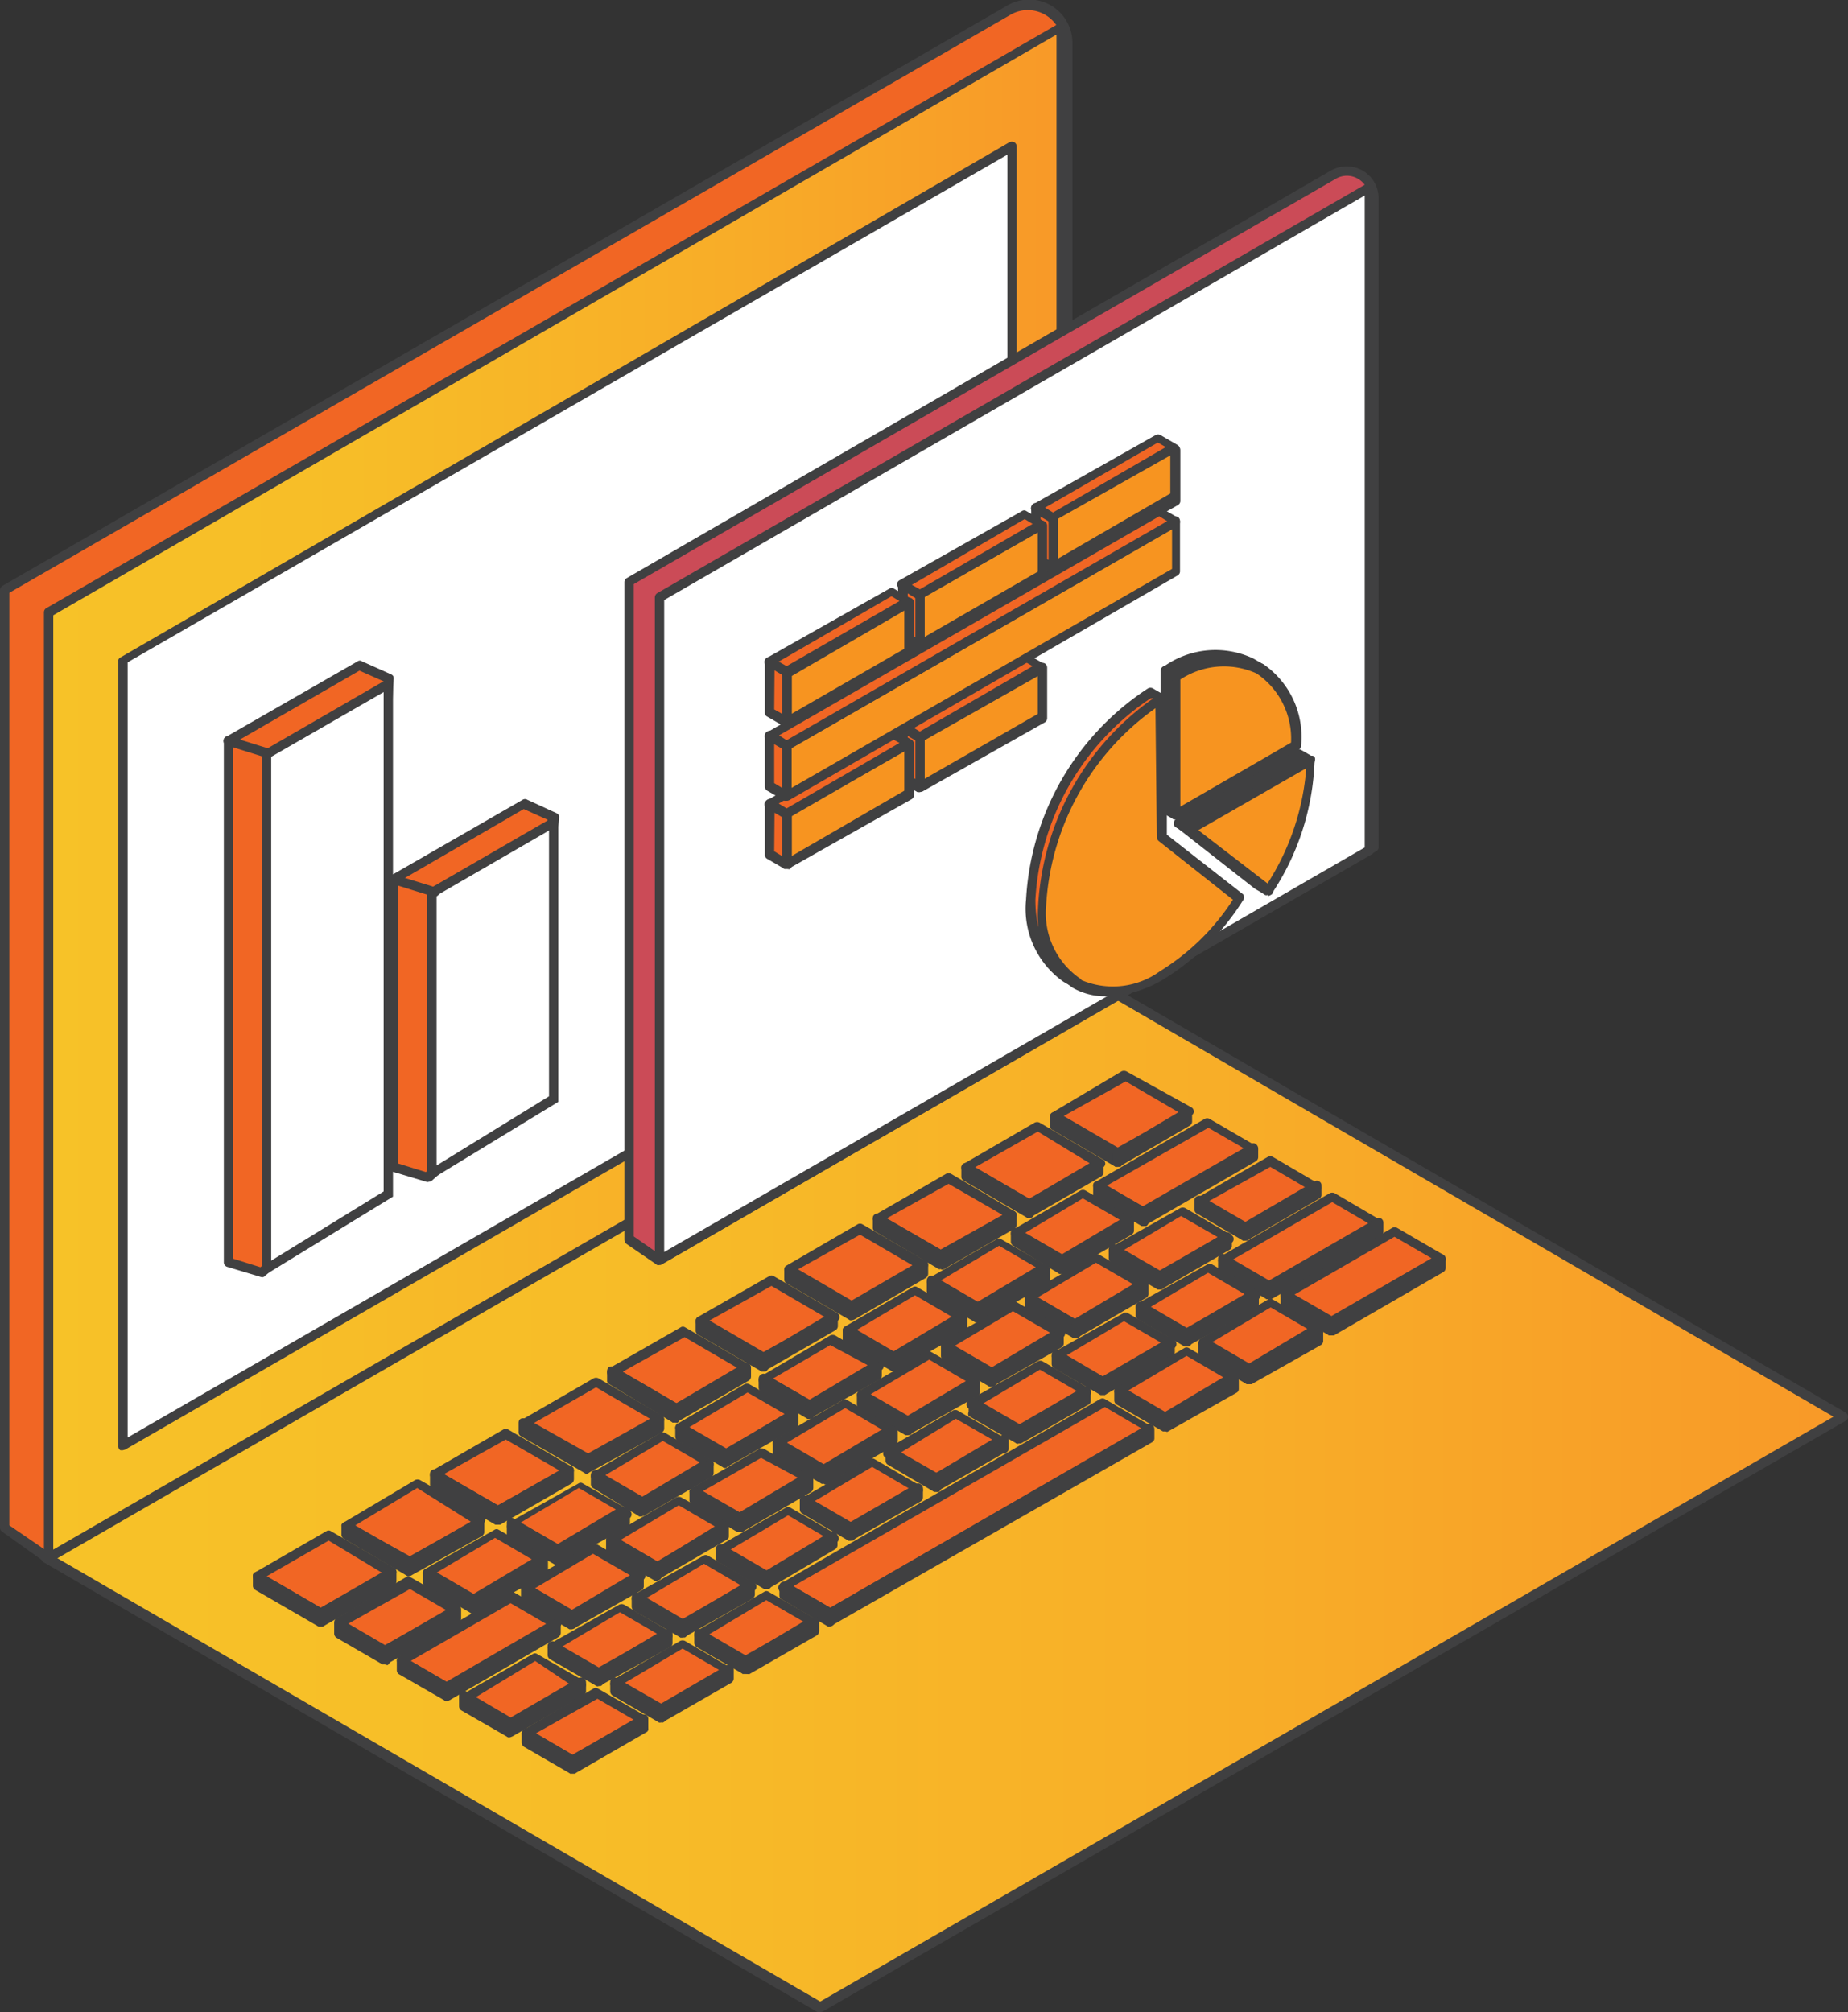 <svg xmlns="http://www.w3.org/2000/svg" xmlns:xlink="http://www.w3.org/1999/xlink" viewBox="0 0 53.42 58.15"><rect x="0" y="0" width="53.42" height="58.15" fill="#333333" stroke="none"/><defs><linearGradient id="linear-gradient" x1="1.34" y1="42.98" x2="53.28" y2="42.98" gradientUnits="userSpaceOnUse"><stop offset="0" stop-color="#f7c228"></stop><stop offset="0.3" stop-color="#f7bd28"></stop><stop offset="0.67" stop-color="#f8ad28"></stop><stop offset="1" stop-color="#f89928"></stop></linearGradient><linearGradient id="linear-gradient-2" x1="1.4" y1="22.91" x2="30.66" y2="22.91" xlink:href="#linear-gradient"></linearGradient></defs><g id="Layer_2" data-name="Layer 2"><g id="Layer_1-2" data-name="Layer 1"><polygon points="1.34 45.01 23.71 58.01 53.28 40.94 30.91 27.94 1.34 45.01" style="fill:url(#linear-gradient)"></polygon><path d="M23.71,58.15l-.07,0-22.37-13A.14.14,0,0,1,1.2,45a.12.12,0,0,1,.07-.11L30.84,27.82a.17.17,0,0,1,.14,0l22.37,13a.14.14,0,0,1,0,.24L23.78,58.13ZM1.61,45l22.1,12.84L53,40.94,30.91,28.1Z" style="fill:#404041"></path><path d="M30.85,28V1.26a1.12,1.12,0,0,0-1.68-1L.14,17.05v27.1L1.4,45Z" style="fill:#f16624"></path><path d="M1.4,45.16a.13.13,0,0,1-.08,0L.06,44.26A.14.14,0,0,1,0,44.15V17.05a.15.15,0,0,1,.07-.12L29.1.17A1.25,1.25,0,0,1,31,1.26V28a.11.11,0,0,1-.06.11l-29.45,17ZM.27,44.08l1.14.78,29.3-16.94V1.26A1,1,0,0,0,29.24.41L.27,17.13ZM30.85,28Z" style="fill:#404041"></path><polygon points="30.66 28.13 30.66 0.81 1.4 17.7 1.4 45.02 30.66 28.13" style="fill:url(#linear-gradient-2)"></polygon><path d="M1.4,45.16l-.07,0A.13.13,0,0,1,1.27,45V17.7a.14.14,0,0,1,.06-.12L30.59.69a.17.17,0,0,1,.14,0,.13.13,0,0,1,.06.12V28.13a.14.14,0,0,1-.06.12L1.47,45.14Zm.14-27.38v27l29-16.74V1ZM30.66,28.13Z" style="fill:#404041"></path><polygon points="29.25 26.94 29.25 4.23 3.55 19.07 3.55 41.77 29.25 26.94" style="fill:#fff"></polygon><path d="M3.55,41.91l-.07,0a.13.13,0,0,1-.06-.12V19.07A.13.13,0,0,1,3.48,19L29.18,4.11a.17.17,0,0,1,.14,0,.15.15,0,0,1,.07.12V26.94a.12.12,0,0,1-.07.11L3.62,41.89Zm.14-22.77v22.4L29.12,26.86V4.47Zm25.56,7.8Z" style="fill:#404041"></path><path d="M39.72,24.48V5.73a.79.79,0,0,0-1.18-.68L18.18,16.8v19l.89.62Z" style="fill:#cb4b57"></path><path d="M19.07,36.55a.12.12,0,0,1-.08,0l-.89-.61a.17.17,0,0,1-.05-.12v-19a.13.13,0,0,1,.06-.11L38.47,4.93a.94.94,0,0,1,.92,0,.92.92,0,0,1,.46.8V24.48a.13.13,0,0,1-.07.12L19.14,36.53A.1.1,0,0,1,19.07,36.55Zm-.75-.82.76.53L39.58,24.4V5.73a.65.65,0,0,0-.32-.56.63.63,0,0,0-.65,0L18.32,16.88Zm21.4-11.25Z" style="fill:#404041"></path><polygon points="39.58 24.57 39.58 5.42 19.07 17.26 19.07 36.42 39.58 24.57" style="fill:#fff"></polygon><path d="M19.07,36.55a.1.1,0,0,1-.07,0,.12.12,0,0,1-.07-.11V17.26a.15.15,0,0,1,.07-.12L39.52,5.3a.11.11,0,0,1,.13,0,.14.14,0,0,1,.07.12V24.57a.14.14,0,0,1-.07.12L19.14,36.53A.1.1,0,0,1,19.07,36.55Zm.13-19.21V36.18L39.45,24.49V5.65Zm20.38,7.23h0Z" style="fill:#404041"></path><g style="isolation:isolate"><polygon points="30.48 32.25 32.31 33.31 34.37 32.13 32.54 31.06 30.48 32.25" style="fill:#f16624"></polygon><path d="M32.31,33.45l-.06,0-1.83-1.06a.14.14,0,0,1,0-.24l2-1.19a.17.17,0,0,1,.14,0L34.44,32a.14.14,0,0,1,.07.12.12.12,0,0,1-.07.11l-2.06,1.19Zm-1.56-1.2,1.56.91,1.79-1-1.56-.91Z" style="fill:#404041"></path><polygon points="30.48 32.25 30.48 32.52 32.31 33.58 32.31 33.31 30.48 32.25" style="fill:#f16624"></polygon><path d="M32.32,33.72l-.07,0-1.83-1.07a.11.11,0,0,1-.07-.11v-.27a.13.13,0,0,1,.07-.12.15.15,0,0,1,.13,0l1.83,1.07a.14.14,0,0,1,.07.11v.27a.13.13,0,0,1-.07.12Z" style="fill:#404041"></path><polygon points="32.31 33.31 32.31 33.58 34.37 32.39 34.37 32.13 32.31 33.31" style="fill:#f16624"></polygon><path d="M32.32,33.72l-.07,0a.15.15,0,0,1-.07-.12v-.27a.12.12,0,0,1,.07-.11l2-1.19a.12.12,0,0,1,.14,0,.14.14,0,0,1,.07.12v.26a.14.14,0,0,1-.07.12L32.38,33.7Z" style="fill:#404041"></path></g><g style="isolation:isolate"><polygon points="27.92 33.73 29.75 34.79 31.81 33.6 29.98 32.54 27.92 33.73" style="fill:#f16624"></polygon><path d="M29.75,34.93l-.06,0-1.83-1.06a.13.13,0,0,1-.07-.12.12.12,0,0,1,.07-.12l2.05-1.19a.17.17,0,0,1,.14,0l1.83,1.07a.14.14,0,0,1,.07.11.14.14,0,0,1-.07.12l-2.06,1.19Zm-1.56-1.2,1.56.91,1.79-1L30,32.7Z" style="fill:#404041"></path><polygon points="27.92 33.73 27.92 33.99 29.75 35.06 29.75 34.79 27.92 33.73" style="fill:#f16624"></polygon><path d="M29.75,35.19h-.06l-1.83-1.07a.12.12,0,0,1-.07-.11v-.27a.12.12,0,0,1,.07-.12.15.15,0,0,1,.13,0l1.83,1.06a.15.15,0,0,1,.07.12v.27a.15.15,0,0,1-.07.12Z" style="fill:#404041"></path><polygon points="29.75 34.79 29.75 35.06 31.81 33.87 31.81 33.6 29.75 34.79" style="fill:#f16624"></polygon><path d="M29.75,35.19h-.06a.15.15,0,0,1-.07-.12v-.27a.13.13,0,0,1,.07-.12l2-1.18a.12.12,0,0,1,.14,0,.14.14,0,0,1,.07.11v.27a.15.15,0,0,1-.07.12l-2.06,1.19Z" style="fill:#404041"></path></g><g style="isolation:isolate"><polygon points="25.36 35.21 27.19 36.27 29.25 35.08 27.42 34.02 25.36 35.21" style="fill:#f16624"></polygon><path d="M27.19,36.41l-.06,0-1.84-1.07a.13.13,0,0,1-.06-.11.13.13,0,0,1,.06-.12l2.06-1.19a.17.17,0,0,1,.14,0L29.32,35a.12.12,0,0,1,.07.11.14.14,0,0,1-.07.12l-2.06,1.19Zm-1.56-1.2,1.56.9,1.79-1-1.56-.9Z" style="fill:#404041"></path><polygon points="25.36 35.21 25.36 35.47 27.19 36.54 27.19 36.27 25.36 35.21" style="fill:#f16624"></polygon><path d="M27.19,36.67a.07.07,0,0,1-.06,0L25.3,35.59a.12.12,0,0,1-.07-.12v-.26a.13.13,0,0,1,.06-.12.14.14,0,0,1,.14,0l1.83,1.06a.15.15,0,0,1,.07.12v.27a.15.15,0,0,1-.07.12Z" style="fill:#404041"></path><polygon points="27.19 36.27 27.19 36.54 29.25 35.35 29.25 35.08 27.19 36.27" style="fill:#f16624"></polygon><path d="M27.19,36.67h-.06a.13.13,0,0,1-.07-.12v-.27a.13.13,0,0,1,.07-.12L29.18,35a.14.14,0,0,1,.14,0,.15.15,0,0,1,.07.12v.27a.15.15,0,0,1-.07.12l-2.06,1.18A.08.08,0,0,1,27.19,36.67Z" style="fill:#404041"></path></g><g style="isolation:isolate"><polygon points="22.8 36.68 24.63 37.75 26.69 36.56 24.86 35.5 22.8 36.68" style="fill:#f16624"></polygon><path d="M24.63,37.88h-.06L22.73,36.8a.13.13,0,0,1-.06-.12.12.12,0,0,1,.07-.11l2.05-1.19a.14.14,0,0,1,.14,0l1.83,1.06a.14.14,0,0,1,0,.24L24.7,37.87Zm-1.56-1.2,1.56.91,1.79-1-1.56-.91Z" style="fill:#404041"></path><polygon points="22.8 36.68 22.8 36.95 24.64 38.02 24.63 37.75 22.8 36.68" style="fill:#f16624"></polygon><path d="M24.63,38.15l-.06,0-1.83-1.06a.13.13,0,0,1-.07-.12v-.27a.12.12,0,0,1,.07-.11.11.11,0,0,1,.13,0l1.83,1.06a.15.15,0,0,1,.07.12V38a.14.14,0,0,1-.07.12Z" style="fill:#404041"></path><polygon points="24.63 37.75 24.64 38.02 26.69 36.83 26.69 36.56 24.63 37.75" style="fill:#f16624"></polygon><path d="M24.63,38.15l-.06,0A.14.14,0,0,1,24.5,38v-.27a.13.13,0,0,1,.07-.12l2.05-1.19a.17.17,0,0,1,.14,0,.15.15,0,0,1,.07.12v.27a.15.15,0,0,1-.07.12L24.7,38.13Z" style="fill:#404041"></path></g><g style="isolation:isolate"><polygon points="20.24 38.16 22.07 39.23 24.13 38.04 22.3 36.98 20.24 38.16" style="fill:#f16624"></polygon><path d="M22.07,39.36a.07.07,0,0,1-.06,0l-1.84-1.06a.13.13,0,0,1-.06-.12.14.14,0,0,1,.06-.12l2.06-1.18a.12.12,0,0,1,.14,0l1.83,1.06a.14.14,0,0,1,0,.24l-2.06,1.18A.08.08,0,0,1,22.07,39.36Zm-1.56-1.2,1.56.91,1.79-1-1.56-.91Z" style="fill:#404041"></path><polygon points="20.24 38.16 20.24 38.43 22.07 39.49 22.07 39.23 20.24 38.16" style="fill:#f16624"></polygon><path d="M22.07,39.63l-.06,0-1.83-1.06a.13.13,0,0,1-.07-.12v-.27a.14.14,0,0,1,.06-.12.17.17,0,0,1,.14,0l1.83,1.07a.14.14,0,0,1,.07.12v.26a.14.14,0,0,1-.07.12Z" style="fill:#404041"></path><polygon points="22.07 39.23 22.07 39.49 24.13 38.31 24.13 38.04 22.07 39.23" style="fill:#f16624"></polygon><path d="M22.07,39.63l-.06,0a.12.12,0,0,1-.07-.12v-.26a.12.12,0,0,1,.07-.12l2-1.19a.17.17,0,0,1,.14,0,.15.15,0,0,1,.07.12v.27a.14.14,0,0,1-.07.11l-2.06,1.19Z" style="fill:#404041"></path></g><g style="isolation:isolate"><polygon points="17.68 39.64 19.51 40.7 21.57 39.52 19.74 38.45 17.68 39.64" style="fill:#f16624"></polygon><path d="M19.51,40.84l-.06,0-1.84-1.06a.15.15,0,0,1,0-.24l2.06-1.18a.12.12,0,0,1,.14,0l1.83,1.06a.14.14,0,0,1,.07.12.12.12,0,0,1-.07.11l-2.06,1.19ZM18,39.64l1.56.91,1.79-1-1.56-.91Z" style="fill:#404041"></path><polygon points="17.68 39.64 17.68 39.91 19.51 40.97 19.51 40.7 17.68 39.64" style="fill:#f16624"></polygon><path d="M19.51,41.11l-.06,0L17.61,40a.11.11,0,0,1-.06-.11v-.27a.14.14,0,0,1,.06-.12.17.17,0,0,1,.14,0l1.83,1.07a.14.14,0,0,1,.07.11V41a.15.15,0,0,1-.07.12Z" style="fill:#404041"></path><polygon points="19.51 40.7 19.51 40.97 21.57 39.78 21.57 39.52 19.51 40.7" style="fill:#f16624"></polygon><path d="M19.51,41.11l-.06,0a.12.12,0,0,1-.07-.12v-.26a.12.12,0,0,1,.07-.12L21.5,39.4a.17.17,0,0,1,.14,0,.14.14,0,0,1,.07.12v.26a.14.14,0,0,1-.07.12l-2.06,1.19Z" style="fill:#404041"></path></g><g style="isolation:isolate"><polygon points="15.12 41.12 16.95 42.18 19.01 41 17.18 39.93 15.12 41.12" style="fill:#f16624"></polygon><path d="M17,42.32l-.07,0-1.83-1.06a.15.15,0,0,1,0-.24l2.06-1.19a.17.17,0,0,1,.14,0l1.83,1.07a.14.14,0,0,1,.07.12.14.14,0,0,1-.07.11L17,42.3Zm-1.56-1.2L17,42l1.79-1-1.56-.91Z" style="fill:#404041"></path><polygon points="15.12 41.12 15.12 41.39 16.95 42.45 16.95 42.18 15.12 41.12" style="fill:#f16624"></polygon><path d="M17,42.59l-.06,0L15.05,41.5a.13.13,0,0,1-.06-.11v-.27a.14.14,0,0,1,.06-.12.17.17,0,0,1,.14,0L17,42.07a.12.12,0,0,1,.07.11v.27a.15.15,0,0,1-.07.12Z" style="fill:#404041"></path><polygon points="16.95 42.18 16.95 42.45 19.01 41.26 19.01 41 16.95 42.18" style="fill:#f16624"></polygon><path d="M17,42.59l-.06,0a.13.13,0,0,1-.07-.12v-.27a.11.11,0,0,1,.06-.11l2.06-1.19a.12.12,0,0,1,.14,0,.14.14,0,0,1,.07.12v.26a.14.14,0,0,1-.07.12L17,42.57Z" style="fill:#404041"></path></g><g style="isolation:isolate"><polygon points="12.56 42.6 14.39 43.66 16.45 42.47 14.62 41.41 12.56 42.6" style="fill:#f16624"></polygon><path d="M14.39,43.8l-.07,0-1.83-1.07a.11.11,0,0,1-.06-.11.13.13,0,0,1,.06-.12l2.06-1.19a.17.17,0,0,1,.14,0l1.83,1.07a.14.14,0,0,1,.07.11.14.14,0,0,1-.07.12l-2.06,1.19Zm-1.56-1.2,1.56.9,1.79-1-1.56-.9Z" style="fill:#404041"></path><polygon points="12.56 42.6 12.56 42.86 14.39 43.93 14.39 43.66 12.56 42.6" style="fill:#f16624"></polygon><path d="M14.39,44.06h-.07L12.49,43a.13.13,0,0,1-.06-.12V42.6a.13.13,0,0,1,.06-.12.17.17,0,0,1,.14,0l1.83,1.06a.15.15,0,0,1,.07.12v.27a.15.15,0,0,1-.07.12Z" style="fill:#404041"></path><polygon points="14.39 43.66 14.39 43.93 16.45 42.74 16.45 42.47 14.39 43.66" style="fill:#f16624"></polygon><path d="M14.39,44.06h-.06a.13.13,0,0,1-.07-.12v-.27a.14.14,0,0,1,.06-.12l2.06-1.18a.12.12,0,0,1,.14,0,.12.12,0,0,1,.07.11v.27a.15.15,0,0,1-.07.12l-2.06,1.19Z" style="fill:#404041"></path></g><g style="isolation:isolate"><polygon points="10 44.08 11.83 45.14 13.89 43.95 12.06 42.89 10 44.08" style="fill:#f16624"></polygon><path d="M11.83,45.27h-.07L9.93,44.19a.13.13,0,0,1-.06-.12A.13.13,0,0,1,9.93,44L12,42.77a.17.17,0,0,1,.14,0L14,43.83A.15.15,0,0,1,14,44a.14.14,0,0,1-.07.12L11.9,45.26Zm-1.56-1.19,1.56.9,1.79-1L12.06,43Z" style="fill:#404041"></path><polygon points="10 44.08 10 44.34 11.83 45.41 11.83 45.14 10 44.08" style="fill:#f16624"></polygon><path d="M11.83,45.54a.07.07,0,0,1-.06,0L9.93,44.46a.14.14,0,0,1-.06-.12v-.26A.13.13,0,0,1,9.93,44a.12.12,0,0,1,.14,0L11.9,45a.15.15,0,0,1,.07.12v.27a.14.14,0,0,1-.07.11A.08.08,0,0,1,11.83,45.54Z" style="fill:#404041"></path><polygon points="11.83 45.14 11.83 45.41 13.89 44.22 13.89 43.95 11.83 45.14" style="fill:#f16624"></polygon><path d="M11.83,45.54a.07.07,0,0,1-.06,0,.12.12,0,0,1-.07-.11v-.27a.14.14,0,0,1,.06-.12l2.06-1.19a.17.17,0,0,1,.14,0A.15.15,0,0,1,14,44v.27a.15.15,0,0,1-.07.12L11.9,45.52A.08.08,0,0,1,11.83,45.54Z" style="fill:#404041"></path></g><g style="isolation:isolate"><polygon points="7.44 45.55 9.27 46.62 11.33 45.43 9.5 44.37 7.44 45.55" style="fill:#f16624"></polygon><path d="M9.27,46.75a.11.11,0,0,1-.07,0L7.37,45.67a.13.13,0,0,1-.06-.12.11.11,0,0,1,.06-.11l2.06-1.19a.12.12,0,0,1,.14,0l1.83,1.06a.15.15,0,0,1,0,.24L9.34,46.73A.08.08,0,0,1,9.27,46.75Zm-1.56-1.2,1.56.91,1.79-1L9.5,44.52Z" style="fill:#404041"></path><polygon points="7.44 45.55 7.44 45.82 9.27 46.88 9.27 46.62 7.44 45.55" style="fill:#f16624"></polygon><path d="M9.27,47,9.2,47,7.37,45.94a.14.14,0,0,1-.06-.12v-.27a.11.11,0,0,1,.06-.11.12.12,0,0,1,.14,0L9.34,46.5a.14.14,0,0,1,.07.12v.26a.14.14,0,0,1-.07.12Z" style="fill:#404041"></path><polygon points="9.27 46.62 9.27 46.88 11.33 45.7 11.33 45.43 9.27 46.62" style="fill:#f16624"></polygon><path d="M9.27,47l-.06,0a.12.12,0,0,1-.07-.12v-.26a.13.13,0,0,1,.06-.12l2.06-1.19a.17.17,0,0,1,.14,0,.14.14,0,0,1,.06.12v.27a.14.14,0,0,1-.07.11L9.34,47Z" style="fill:#404041"></path></g><g style="isolation:isolate"><polygon points="31.73 34.26 33.07 35.03 36.23 33.21 34.89 32.43 31.73 34.26" style="fill:#f16624"></polygon><path d="M33.07,35.17l-.07,0-1.34-.78a.13.13,0,0,1-.06-.11.13.13,0,0,1,.06-.12l3.17-1.83a.15.15,0,0,1,.13,0l1.34.78a.14.14,0,0,1,.07.12.14.14,0,0,1-.07.11l-3.17,1.83ZM32,34.26l1.07.62L36,33.21l-1.07-.62Z" style="fill:#404041"></path><polygon points="31.73 34.26 31.73 34.52 33.07 35.3 33.07 35.03 31.73 34.26" style="fill:#f16624"></polygon><path d="M33.07,35.43H33l-1.34-.78a.13.13,0,0,1-.06-.12v-.26a.11.11,0,0,1,.06-.12.12.12,0,0,1,.14,0l1.33.77a.13.13,0,0,1,.07.12v.27a.14.14,0,0,1-.06.12Z" style="fill:#404041"></path><polygon points="33.07 35.03 33.07 35.3 36.23 33.47 36.23 33.21 33.07 35.03" style="fill:#f16624"></polygon><path d="M33.07,35.43H33a.15.15,0,0,1-.07-.12V35a.15.15,0,0,1,.07-.12l3.16-1.82a.12.12,0,0,1,.14,0,.16.16,0,0,1,.07.12v.26a.14.14,0,0,1-.07.12l-3.16,1.83Z" style="fill:#404041"></path></g><g style="isolation:isolate"><polygon points="29.35 35.63 30.69 36.4 32.64 35.28 31.3 34.5 29.35 35.63" style="fill:#f16624"></polygon><path d="M30.69,36.54l-.07,0-1.33-.77a.14.14,0,0,1,0-.24l1.95-1.13a.15.15,0,0,1,.13,0l1.34.78a.14.14,0,0,1,.07.12.15.15,0,0,1-.07.12l-1.95,1.12Zm-1.06-.91,1.06.62,1.68-1-1.07-.62Z" style="fill:#404041"></path><polygon points="29.35 35.63 29.36 35.9 30.69 36.67 30.69 36.4 29.35 35.63" style="fill:#f16624"></polygon><path d="M30.69,36.81l-.07,0L29.29,36a.14.14,0,0,1-.07-.11v-.27a.13.13,0,0,1,.07-.12.15.15,0,0,1,.13,0l1.34.78a.14.14,0,0,1,.07.11v.27a.15.15,0,0,1-.07.12Z" style="fill:#404041"></path><polygon points="30.69 36.4 30.69 36.67 32.64 35.55 32.64 35.28 30.69 36.4" style="fill:#f16624"></polygon><path d="M30.69,36.81l-.07,0a.19.19,0,0,1-.07-.12v-.26a.14.14,0,0,1,.07-.12l1.95-1.13a.17.17,0,0,1,.14,0,.14.14,0,0,1,.07.12v.26a.14.14,0,0,1-.07.12l-1.95,1.13Z" style="fill:#404041"></path></g><g style="isolation:isolate"><polygon points="26.93 37.03 28.26 37.81 30.21 36.68 28.88 35.9 26.93 37.03" style="fill:#f16624"></polygon><path d="M28.26,37.94a.1.1,0,0,1-.07,0l-1.33-.77a.14.14,0,0,1,0-.24l1.95-1.12a.11.11,0,0,1,.13,0l1.34.77a.14.14,0,0,1,0,.24l-2,1.12A.1.1,0,0,1,28.26,37.94ZM27.2,37l1.06.62,1.68-1-1.06-.62Z" style="fill:#404041"></path><polygon points="26.93 37.03 26.93 37.3 28.26 38.07 28.26 37.81 26.93 37.03" style="fill:#f16624"></polygon><path d="M28.26,38.21l-.07,0-1.33-.78a.12.12,0,0,1-.07-.11V37a.15.15,0,0,1,.07-.12.15.15,0,0,1,.13,0l1.34.78a.14.14,0,0,1,.07.12v.26a.14.14,0,0,1-.07.12Z" style="fill:#404041"></path><polygon points="28.26 37.81 28.26 38.07 30.21 36.95 30.21 36.68 28.26 37.81" style="fill:#f16624"></polygon><path d="M28.26,38.21l-.07,0a.13.13,0,0,1-.06-.12v-.26a.13.13,0,0,1,.06-.12l1.95-1.13a.17.17,0,0,1,.14,0,.15.15,0,0,1,.07.12V37a.12.12,0,0,1-.07.11l-2,1.13Z" style="fill:#404041"></path></g><g style="isolation:isolate"><polygon points="24.5 38.43 25.83 39.21 27.78 38.08 26.45 37.31 24.5 38.43" style="fill:#f16624"></polygon><path d="M25.83,39.34h-.07l-1.33-.78a.14.14,0,0,1-.07-.12.12.12,0,0,1,.07-.11l1.95-1.13a.12.12,0,0,1,.14,0l1.33.77a.15.15,0,0,1,.07.12.14.14,0,0,1-.07.12l-2,1.13Zm-1.06-.91,1.06.62,1.68-1-1.06-.62Z" style="fill:#404041"></path><polygon points="24.5 38.43 24.5 38.7 25.83 39.48 25.83 39.21 24.5 38.43" style="fill:#f16624"></polygon><path d="M25.83,39.61a.11.11,0,0,1-.07,0l-1.33-.77a.15.15,0,0,1-.07-.12v-.27a.12.12,0,0,1,.07-.11.12.12,0,0,1,.14,0l1.33.77a.15.15,0,0,1,.07.12v.27a.14.14,0,0,1-.07.11A.08.08,0,0,1,25.83,39.61Z" style="fill:#404041"></path><polygon points="25.83 39.21 25.83 39.48 27.79 38.35 27.78 38.08 25.83 39.21" style="fill:#f16624"></polygon><path d="M25.83,39.61a.07.07,0,0,1-.06,0,.12.12,0,0,1-.07-.11v-.27a.14.14,0,0,1,.06-.12l2-1.13a.15.15,0,0,1,.13,0,.15.15,0,0,1,.07.12v.27a.15.15,0,0,1-.07.12l-2,1.12A.08.08,0,0,1,25.83,39.61Z" style="fill:#404041"></path></g><g style="isolation:isolate"><polygon points="22.07 39.84 23.4 40.61 25.36 39.48 24.02 38.71 22.07 39.84" style="fill:#f16624"></polygon><path d="M23.4,40.75l-.06,0L22,40a.14.14,0,0,1-.07-.12.14.14,0,0,1,.07-.11L24,38.59a.17.17,0,0,1,.14,0l1.33.78a.12.12,0,0,1,.07.11.12.12,0,0,1-.07.12l-2,1.13Zm-1.06-.91,1.06.61,1.68-1L24,38.87Z" style="fill:#404041"></path><polygon points="22.07 39.84 22.07 40.1 23.41 40.88 23.4 40.61 22.07 39.84" style="fill:#f16624"></polygon><path d="M23.41,41a.08.08,0,0,1-.07,0L22,40.22a.15.15,0,0,1-.07-.12v-.26a.14.14,0,0,1,.07-.12.12.12,0,0,1,.14,0l1.33.77a.15.15,0,0,1,.07.12v.27a.11.11,0,0,1-.07.11A.07.07,0,0,1,23.41,41Z" style="fill:#404041"></path><polygon points="23.4 40.61 23.41 40.88 25.36 39.75 25.36 39.48 23.4 40.61" style="fill:#f16624"></polygon><path d="M23.41,41h-.07a.15.15,0,0,1-.07-.12v-.27a.13.13,0,0,1,.07-.12l1.95-1.12a.11.11,0,0,1,.13,0,.12.12,0,0,1,.07.11v.27a.13.13,0,0,1-.07.12l-2,1.12A.07.07,0,0,1,23.41,41Z" style="fill:#404041"></path></g><g style="isolation:isolate"><polygon points="19.64 41.24 20.98 42.01 22.93 40.89 21.59 40.11 19.64 41.24" style="fill:#f16624"></polygon><path d="M21,42.15l-.07,0-1.34-.78a.12.12,0,0,1-.07-.11.14.14,0,0,1,.07-.12L21.52,40a.17.17,0,0,1,.14,0l1.34.78a.13.13,0,0,1,.06.12A.13.13,0,0,1,23,41l-2,1.13Zm-1.07-.91,1.07.62,1.68-1-1.07-.62Z" style="fill:#404041"></path><polygon points="19.64 41.24 19.64 41.5 20.98 42.28 20.98 42.01 19.64 41.24" style="fill:#f16624"></polygon><path d="M21,42.42l-.07,0-1.34-.78a.16.16,0,0,1-.07-.12v-.26a.14.14,0,0,1,.21-.12L21,41.9a.11.11,0,0,1,.07.11v.27a.13.13,0,0,1-.07.12Z" style="fill:#404041"></path><polygon points="20.98 42.01 20.98 42.28 22.93 41.15 22.93 40.89 20.98 42.01" style="fill:#f16624"></polygon><path d="M21,42.42l-.07,0a.15.15,0,0,1-.07-.12V42a.12.12,0,0,1,.07-.11l1.95-1.13a.11.11,0,0,1,.13,0,.12.12,0,0,1,.07.12v.26a.13.13,0,0,1-.06.12L21,42.4Z" style="fill:#404041"></path></g><g style="isolation:isolate"><polygon points="17.21 42.64 18.55 43.41 20.5 42.29 19.16 41.51 17.21 42.64" style="fill:#f16624"></polygon><path d="M18.55,43.55l-.07,0-1.34-.77a.15.15,0,0,1,0-.24l1.95-1.13a.17.17,0,0,1,.14,0l1.34.78a.15.15,0,0,1,0,.24l-1.95,1.12Zm-1.07-.91,1.07.62,1.68-1-1.07-.62Z" style="fill:#404041"></path><polygon points="17.21 42.64 17.21 42.91 18.55 43.68 18.55 43.41 17.21 42.64" style="fill:#f16624"></polygon><path d="M18.55,43.82l-.07,0L17.14,43a.13.13,0,0,1-.06-.11v-.27a.14.14,0,0,1,.06-.12.17.17,0,0,1,.14,0l1.34.78a.13.13,0,0,1,.06.11v.27a.13.13,0,0,1-.06.12Z" style="fill:#404041"></path><polygon points="18.55 43.41 18.55 43.68 20.5 42.55 20.5 42.29 18.55 43.41" style="fill:#f16624"></polygon><path d="M18.55,43.82l-.07,0a.14.14,0,0,1-.07-.12v-.26a.14.14,0,0,1,.07-.12l1.95-1.13a.17.17,0,0,1,.14,0,.13.13,0,0,1,.06.12v.26a.14.14,0,0,1-.07.12L18.62,43.8Z" style="fill:#404041"></path></g><g style="isolation:isolate"><polygon points="14.78 44.04 16.12 44.82 18.07 43.69 16.73 42.91 14.78 44.04" style="fill:#f16624"></polygon><path d="M16.12,45a.1.1,0,0,1-.07,0l-1.33-.77a.14.14,0,0,1,0-.24l2-1.12a.11.11,0,0,1,.13,0l1.34.77a.14.14,0,0,1,0,.24l-1.95,1.12A.1.1,0,0,1,16.12,45ZM15.05,44l1.07.62,1.68-1-1.07-.62Z" style="fill:#404041"></path><polygon points="14.78 44.04 14.78 44.31 16.12 45.08 16.12 44.82 14.78 44.04" style="fill:#f16624"></polygon><path d="M16.12,45.22l-.07,0-1.33-.77a.13.13,0,0,1-.07-.12V44a.13.13,0,0,1,.07-.12.15.15,0,0,1,.13,0l1.34.78a.13.13,0,0,1,.06.12v.26a.14.14,0,0,1-.07.12Z" style="fill:#404041"></path><polygon points="16.12 44.82 16.12 45.08 18.07 43.96 18.07 43.69 16.12 44.82" style="fill:#f16624"></polygon><path d="M16.12,45.22l-.07,0a.14.14,0,0,1-.07-.12v-.26a.14.14,0,0,1,.07-.12L18,43.57a.17.17,0,0,1,.14,0,.15.15,0,0,1,.07.12V44a.15.15,0,0,1-.07.12L16.19,45.2Z" style="fill:#404041"></path></g><g style="isolation:isolate"><polygon points="12.36 45.44 13.69 46.22 15.64 45.09 14.31 44.32 12.36 45.44" style="fill:#f16624"></polygon><path d="M13.69,46.35h-.07l-1.33-.78a.14.14,0,0,1-.07-.12.12.12,0,0,1,.07-.11l2-1.13a.11.11,0,0,1,.13,0l1.34.77a.15.15,0,0,1,.07.12.14.14,0,0,1-.07.12l-2,1.13Zm-1.06-.91,1.06.62,1.68-1-1.06-.62Z" style="fill:#404041"></path><polygon points="12.36 45.44 12.36 45.71 13.69 46.49 13.69 46.22 12.36 45.44" style="fill:#f16624"></polygon><path d="M13.69,46.62a.1.1,0,0,1-.07,0l-1.33-.77a.15.15,0,0,1-.07-.12v-.27a.12.12,0,0,1,.07-.11.11.11,0,0,1,.13,0l1.34.77a.15.15,0,0,1,.07.12v.27a.14.14,0,0,1-.07.11A.1.1,0,0,1,13.69,46.62Z" style="fill:#404041"></path><polygon points="13.69 46.22 13.69 46.49 15.64 45.36 15.64 45.09 13.69 46.22" style="fill:#f16624"></polygon><path d="M13.69,46.62a.1.1,0,0,1-.07,0,.13.13,0,0,1-.06-.11v-.27a.15.15,0,0,1,.07-.12l2-1.13a.17.17,0,0,1,.14,0,.15.15,0,0,1,.07.12v.27a.15.15,0,0,1-.07.12l-2,1.12A.1.1,0,0,1,13.69,46.62Z" style="fill:#404041"></path></g><g style="isolation:isolate"><polygon points="9.79 46.92 11.13 47.7 13.19 46.51 11.85 45.73 9.79 46.92" style="fill:#f16624"></polygon><path d="M11.13,47.83a.1.1,0,0,1-.07,0L9.73,47a.14.14,0,0,1,0-.24l2-1.18a.12.12,0,0,1,.14,0l1.34.77a.15.15,0,0,1,0,.24L11.2,47.81A.1.1,0,0,1,11.13,47.83Zm-1.06-.91,1.06.62,1.79-1-1.07-.62Z" style="fill:#404041"></path><polygon points="9.79 46.92 9.8 47.19 11.13 47.96 11.13 47.7 9.79 46.92" style="fill:#f16624"></polygon><path d="M11.13,48.1l-.07,0-1.33-.77a.15.15,0,0,1-.07-.12v-.27a.13.13,0,0,1,.07-.12.15.15,0,0,1,.13,0l1.34.78a.14.14,0,0,1,.07.12V48a.14.14,0,0,1-.07.12Z" style="fill:#404041"></path><polygon points="11.13 47.7 11.13 47.96 13.19 46.78 13.19 46.51 11.13 47.7" style="fill:#f16624"></polygon><path d="M11.13,48.1l-.07,0A.13.13,0,0,1,11,48V47.7a.14.14,0,0,1,.07-.12l2.06-1.19a.15.15,0,0,1,.13,0,.13.13,0,0,1,.07.12v.27a.13.13,0,0,1-.06.11L11.2,48.08Z" style="fill:#404041"></path></g><g style="isolation:isolate"><polygon points="34.64 34.72 35.98 35.49 38.04 34.31 36.7 33.53 34.64 34.72" style="fill:#f16624"></polygon><path d="M36,35.63l-.07,0-1.33-.77a.13.13,0,0,1-.07-.12.12.12,0,0,1,.07-.12l2.05-1.19a.17.17,0,0,1,.14,0l1.33.78a.12.12,0,0,1,.07.12.11.11,0,0,1-.07.11l-2.05,1.19Zm-1.07-.91,1.07.62,1.78-1-1.06-.62Z" style="fill:#404041"></path><polygon points="34.64 34.67 34.64 34.93 35.98 35.71 35.98 35.44 34.64 34.67" style="fill:#f16624"></polygon><path d="M36,35.85l-.07,0-1.33-.78a.12.12,0,0,1-.07-.12v-.26a.12.12,0,0,1,.07-.12.15.15,0,0,1,.13,0l1.34.78a.13.13,0,0,1,.06.11v.27a.15.15,0,0,1-.07.12Z" style="fill:#404041"></path><polygon points="35.98 35.44 35.98 35.71 38.04 34.52 38.04 34.26 35.98 35.44" style="fill:#f16624"></polygon><path d="M36,35.85l-.07,0a.15.15,0,0,1-.07-.12v-.27a.14.14,0,0,1,.07-.11L38,34.14a.11.11,0,0,1,.13,0,.12.12,0,0,1,.07.12v.26a.12.12,0,0,1-.07.12l-2.05,1.19Z" style="fill:#404041"></path></g><g style="isolation:isolate"><polygon points="32.19 36.13 33.52 36.91 35.48 35.78 34.14 35.01 32.19 36.13" style="fill:#f16624"></polygon><path d="M33.52,37.05l-.06,0-1.34-.78a.14.14,0,0,1-.07-.11.14.14,0,0,1,.07-.12l2-1.13a.17.17,0,0,1,.14,0l1.33.78a.12.12,0,0,1,.07.12.12.12,0,0,1-.07.11L33.59,37Zm-1.06-.91,1.06.61,1.68-1-1.06-.61Z" style="fill:#404041"></path><polygon points="32.19 36.09 32.19 36.35 33.52 37.13 33.52 36.86 32.19 36.09" style="fill:#f16624"></polygon><path d="M33.53,37.26h-.07l-1.34-.78a.15.15,0,0,1-.07-.12v-.26a.14.14,0,0,1,.07-.12.12.12,0,0,1,.14,0l1.33.77a.15.15,0,0,1,.07.12v.27a.13.13,0,0,1-.07.12Z" style="fill:#404041"></path><polygon points="33.52 36.86 33.52 37.13 35.48 36 35.48 35.73 33.52 36.86" style="fill:#f16624"></polygon><path d="M33.53,37.26h-.07a.15.15,0,0,1-.07-.12v-.27a.13.13,0,0,1,.07-.12l1.95-1.12a.11.11,0,0,1,.13,0,.12.12,0,0,1,.07.11V36a.13.13,0,0,1-.07.12l-1.95,1.13Z" style="fill:#404041"></path></g><g style="isolation:isolate"><polygon points="35.34 36.41 36.68 37.18 39.84 35.36 38.51 34.58 35.34 36.41" style="fill:#f16624"></polygon><path d="M36.68,37.32l-.07,0-1.33-.78a.12.12,0,0,1-.07-.11.14.14,0,0,1,.07-.12l3.16-1.83a.17.17,0,0,1,.14,0l1.33.78a.14.14,0,0,1,.07.12.12.12,0,0,1-.07.11L36.75,37.3Zm-1.06-.91,1.06.62,2.89-1.67-1.06-.62Z" style="fill:#404041"></path><polygon points="35.34 36.36 35.35 36.62 36.68 37.4 36.68 37.13 35.34 36.36" style="fill:#f16624"></polygon><path d="M36.68,37.54l-.07,0-1.33-.78a.14.14,0,0,1-.07-.12v-.26a.14.14,0,0,1,.07-.12.11.11,0,0,1,.13,0l1.34.78a.12.12,0,0,1,.07.11v.27a.15.15,0,0,1-.07.12Z" style="fill:#404041"></path><polygon points="36.68 37.13 36.68 37.4 39.84 35.57 39.84 35.31 36.68 37.13" style="fill:#f16624"></polygon><path d="M36.68,37.54l-.07,0a.14.14,0,0,1-.06-.12v-.27a.12.12,0,0,1,.07-.11l3.17-1.83a.12.12,0,0,1,.13,0,.14.14,0,0,1,.07.12v.26a.14.14,0,0,1-.07.12l-3.16,1.83Z" style="fill:#404041"></path></g><g style="isolation:isolate"><polygon points="29.76 37.49 31.1 38.26 33.05 37.14 31.71 36.36 29.76 37.49" style="fill:#f16624"></polygon><path d="M31.1,38.4l-.07,0-1.34-.78a.13.13,0,0,1-.06-.11.13.13,0,0,1,.06-.12l1.95-1.13a.17.17,0,0,1,.14,0l1.34.78a.13.13,0,0,1,.06.12.13.13,0,0,1-.06.11l-2,1.13ZM30,37.49l1.07.62,1.68-1-1.07-.62Z" style="fill:#404041"></path><polygon points="29.76 37.49 29.76 37.75 31.1 38.53 31.1 38.26 29.76 37.49" style="fill:#f16624"></polygon><path d="M31.1,38.67l-.07,0-1.34-.78a.13.13,0,0,1-.06-.12v-.26a.13.13,0,0,1,.06-.12.12.12,0,0,1,.14,0l1.33.78a.11.11,0,0,1,.07.11v.27a.14.14,0,0,1-.06.12Z" style="fill:#404041"></path><polygon points="31.1 38.26 31.1 38.53 33.05 37.4 33.05 37.14 31.1 38.26" style="fill:#f16624"></polygon><path d="M31.1,38.67l-.07,0a.15.15,0,0,1-.07-.12v-.27a.12.12,0,0,1,.07-.11L33,37a.12.12,0,0,1,.14,0,.13.13,0,0,1,.06.12v.26a.13.13,0,0,1-.06.12l-1.95,1.13Z" style="fill:#404041"></path></g><g style="isolation:isolate"><polygon points="32.97 37.78 34.3 38.55 36.26 37.43 34.92 36.65 32.97 37.78" style="fill:#f16624"></polygon><path d="M34.3,38.69l-.06,0L32.9,37.9a.14.14,0,0,1,0-.24l2-1.12a.12.12,0,0,1,.14,0l1.33.77a.13.13,0,0,1,.07.12.15.15,0,0,1-.07.12l-2,1.12Zm-1.06-.91,1.06.62,1.68-1-1.06-.62Z" style="fill:#404041"></path><polygon points="32.97 37.73 32.97 37.99 34.3 38.77 34.3 38.51 32.97 37.73" style="fill:#f16624"></polygon><path d="M34.3,38.91l-.06,0-1.34-.78a.14.14,0,0,1-.07-.11v-.27a.15.15,0,0,1,.07-.12.17.17,0,0,1,.14,0l1.33.78a.14.14,0,0,1,.07.11v.27a.12.12,0,0,1-.07.12Z" style="fill:#404041"></path><polygon points="34.3 38.51 34.3 38.77 36.26 37.65 36.26 37.38 34.3 38.51" style="fill:#f16624"></polygon><path d="M34.3,38.91l-.06,0a.14.14,0,0,1-.07-.12v-.26a.12.12,0,0,1,.07-.12l1.95-1.13a.15.15,0,0,1,.13,0,.14.14,0,0,1,.07.12v.26a.12.12,0,0,1-.07.12l-2,1.13Z" style="fill:#404041"></path></g><g style="isolation:isolate"><polygon points="27.33 38.89 28.67 39.66 30.62 38.54 29.28 37.76 27.33 38.89" style="fill:#f16624"></polygon><path d="M28.67,39.8l-.07,0L27.26,39a.15.15,0,0,1,0-.24l2-1.13a.15.15,0,0,1,.13,0l1.34.78a.15.15,0,0,1,0,.24l-2,1.12Zm-1.07-.91,1.07.62,1.68-1-1.07-.62Z" style="fill:#404041"></path><polygon points="27.33 38.89 27.33 39.16 28.67 39.93 28.67 39.66 27.33 38.89" style="fill:#f16624"></polygon><path d="M28.67,40.07l-.07,0-1.34-.78a.13.13,0,0,1-.06-.11v-.27a.14.14,0,0,1,.06-.12.17.17,0,0,1,.14,0l1.34.78a.13.13,0,0,1,.06.11v.27a.13.13,0,0,1-.06.12Z" style="fill:#404041"></path><polygon points="28.67 39.66 28.67 39.93 30.62 38.8 30.62 38.54 28.67 39.66" style="fill:#f16624"></polygon><path d="M28.67,40.07l-.07,0a.14.14,0,0,1-.07-.12v-.26a.14.14,0,0,1,.07-.12l1.95-1.13a.17.17,0,0,1,.14,0,.13.13,0,0,1,.06.12v.26a.14.14,0,0,1-.07.12l-2,1.13Z" style="fill:#404041"></path></g><g style="isolation:isolate"><polygon points="30.54 39.18 31.88 39.96 33.83 38.83 32.49 38.05 30.54 39.18" style="fill:#f16624"></polygon><path d="M31.88,40.09h-.07l-1.34-.78a.14.14,0,0,1,0-.24l2-1.12a.12.12,0,0,1,.14,0l1.33.77a.14.14,0,0,1,0,.24l-1.95,1.13Zm-1.07-.91,1.07.62,1.68-1-1.07-.62Z" style="fill:#404041"></path><polygon points="30.54 39.13 30.54 39.4 31.88 40.17 31.88 39.91 30.54 39.13" style="fill:#f16624"></polygon><path d="M31.88,40.31l-.07,0-1.34-.77a.15.15,0,0,1-.07-.12v-.27a.15.15,0,0,1,.07-.12.17.17,0,0,1,.14,0l1.33.78a.12.12,0,0,1,.07.12v.26a.12.12,0,0,1-.07.12Z" style="fill:#404041"></path><polygon points="31.88 39.91 31.88 40.17 33.83 39.05 33.83 38.78 31.88 39.91" style="fill:#f16624"></polygon><path d="M31.88,40.31l-.07,0a.14.14,0,0,1-.07-.12v-.26a.14.14,0,0,1,.07-.12l1.95-1.13a.15.15,0,0,1,.13,0,.13.13,0,0,1,.07.12v.27a.13.13,0,0,1-.07.12l-1.95,1.12Z" style="fill:#404041"></path></g><g style="isolation:isolate"><polygon points="24.9 40.29 26.24 41.07 28.19 39.94 26.86 39.16 24.9 40.29" style="fill:#f16624"></polygon><path d="M26.24,41.2a.1.1,0,0,1-.07,0l-1.33-.77a.14.14,0,0,1,0-.24l1.95-1.12a.11.11,0,0,1,.13,0l1.34.77a.14.14,0,0,1,0,.24l-2,1.12A.1.1,0,0,1,26.24,41.2Zm-1.07-.91,1.07.62,1.68-1-1.06-.62Z" style="fill:#404041"></path><polygon points="24.9 40.29 24.9 40.56 26.24 41.33 26.24 41.07 24.9 40.29" style="fill:#f16624"></polygon><path d="M26.24,41.47l-.07,0-1.33-.77a.13.13,0,0,1-.07-.12v-.27a.13.13,0,0,1,.07-.12.15.15,0,0,1,.13,0l1.34.78a.16.16,0,0,1,.07.12v.26a.14.14,0,0,1-.07.12Z" style="fill:#404041"></path><polygon points="26.24 41.07 26.24 41.33 28.19 40.21 28.19 39.94 26.24 41.07" style="fill:#f16624"></polygon><path d="M26.24,41.47l-.07,0a.14.14,0,0,1-.07-.12v-.26a.14.14,0,0,1,.07-.12l1.95-1.13a.17.17,0,0,1,.14,0,.15.15,0,0,1,.07.12v.27a.12.12,0,0,1-.07.11l-2,1.13Z" style="fill:#404041"></path></g><g style="isolation:isolate"><polygon points="28.11 40.58 29.45 41.36 31.4 40.23 30.06 39.46 28.11 40.58" style="fill:#f16624"></polygon><path d="M29.45,41.5l-.07,0L28,40.7a.13.13,0,0,1-.06-.12.13.13,0,0,1,.06-.11L30,39.34a.14.14,0,0,1,.14,0l1.34.78a.11.11,0,0,1,.06.11.13.13,0,0,1-.06.12l-2,1.13Zm-1.07-.92,1.07.62,1.68-1-1.07-.62Z" style="fill:#404041"></path><polygon points="28.11 40.53 28.11 40.8 29.45 41.58 29.45 41.31 28.11 40.53" style="fill:#f16624"></polygon><path d="M29.45,41.71a.08.08,0,0,1-.07,0L28,40.92A.14.14,0,0,1,28,40.8v-.27a.11.11,0,0,1,.06-.11.12.12,0,0,1,.14,0l1.33.77a.13.13,0,0,1,.07.12v.27a.13.13,0,0,1-.06.11A.11.11,0,0,1,29.45,41.71Z" style="fill:#404041"></path><polygon points="29.45 41.31 29.45 41.58 31.4 40.45 31.4 40.18 29.45 41.31" style="fill:#f16624"></polygon><path d="M29.45,41.71a.08.08,0,0,1-.07,0,.14.14,0,0,1-.07-.11v-.27a.15.15,0,0,1,.07-.12l1.95-1.13a.17.17,0,0,1,.14,0,.14.14,0,0,1,.06.12v.27a.12.12,0,0,1-.06.12l-1.95,1.12A.11.11,0,0,1,29.45,41.71Z" style="fill:#404041"></path></g><g style="isolation:isolate"><polygon points="22.48 41.69 23.81 42.47 25.76 41.34 24.43 40.57 22.48 41.69" style="fill:#f16624"></polygon><path d="M23.81,42.6h-.07l-1.33-.78a.14.14,0,0,1-.07-.12.12.12,0,0,1,.07-.11l1.95-1.13a.11.11,0,0,1,.13,0l1.34.78a.12.12,0,0,1,.07.11.14.14,0,0,1-.07.12l-1.95,1.13Zm-1.06-.91,1.06.62,1.68-1-1.06-.62Z" style="fill:#404041"></path><polygon points="22.48 41.69 22.48 41.96 23.81 42.74 23.81 42.47 22.48 41.69" style="fill:#f16624"></polygon><path d="M23.81,42.87a.1.1,0,0,1-.07,0l-1.33-.77a.15.15,0,0,1-.07-.12v-.27a.12.12,0,0,1,.07-.11.11.11,0,0,1,.13,0l1.34.77a.15.15,0,0,1,.07.12v.27a.14.14,0,0,1-.07.11A.08.08,0,0,1,23.81,42.87Z" style="fill:#404041"></path><polygon points="23.81 42.47 23.81 42.74 25.76 41.61 25.76 41.34 23.81 42.47" style="fill:#f16624"></polygon><path d="M23.81,42.87a.11.11,0,0,1-.07,0,.13.13,0,0,1-.06-.11v-.27a.12.12,0,0,1,.06-.12l2-1.12a.14.14,0,0,1,.14,0,.15.15,0,0,1,.07.12v.27a.15.15,0,0,1-.07.12l-1.95,1.12A.08.08,0,0,1,23.81,42.87Z" style="fill:#404041"></path></g><g style="isolation:isolate"><polygon points="25.68 41.99 27.02 42.76 28.97 41.63 27.63 40.86 25.68 41.99" style="fill:#f16624"></polygon><path d="M27,42.9l-.07,0-1.34-.78a.13.13,0,0,1-.06-.11.12.12,0,0,1,.07-.12l1.95-1.13a.15.15,0,0,1,.13,0l1.34.78a.14.14,0,0,1,.07.12.14.14,0,0,1-.07.11l-1.95,1.13ZM26,42,27,42.6l1.68-1L27.63,41Z" style="fill:#404041"></path><polygon points="25.68 41.94 25.68 42.2 27.02 42.98 27.02 42.71 25.68 41.94" style="fill:#f16624"></polygon><path d="M27,43.11H27l-1.33-.78a.13.13,0,0,1-.07-.12v-.26a.12.12,0,0,1,.07-.12.11.11,0,0,1,.13,0l1.34.77a.14.14,0,0,1,.06.12V43a.15.15,0,0,1-.07.12Z" style="fill:#404041"></path><polygon points="27.02 42.71 27.02 42.98 28.97 41.85 28.97 41.59 27.02 42.71" style="fill:#f16624"></polygon><path d="M27,43.11H27a.15.15,0,0,1-.07-.12v-.27a.15.15,0,0,1,.07-.12l1.95-1.12a.12.12,0,0,1,.14,0,.14.14,0,0,1,.07.11v.27A.15.15,0,0,1,29,42L27.09,43.1Z" style="fill:#404041"></path></g><g style="isolation:isolate"><polygon points="20.05 43.09 21.38 43.87 23.33 42.74 22 41.97 20.05 43.09" style="fill:#f16624"></polygon><path d="M21.38,44l-.07,0L20,43.21a.14.14,0,0,1-.07-.12A.14.14,0,0,1,20,43l1.95-1.13a.17.17,0,0,1,.14,0l1.33.78a.14.14,0,0,1,.07.11.14.14,0,0,1-.07.12L21.45,44Zm-1.06-.91,1.06.61,1.68-1L22,42.13Z" style="fill:#404041"></path><polygon points="20.05 43.09 20.05 43.36 21.38 44.14 21.38 43.87 20.05 43.09" style="fill:#f16624"></polygon><path d="M21.38,44.27h-.07L20,43.48a.15.15,0,0,1-.07-.12V43.1A.14.14,0,0,1,20,43a.11.11,0,0,1,.13,0l1.34.77a.15.15,0,0,1,.07.12v.27a.15.15,0,0,1-.07.12Z" style="fill:#404041"></path><polygon points="21.38 43.87 21.38 44.14 23.34 43.01 23.33 42.74 21.38 43.87" style="fill:#f16624"></polygon><path d="M21.38,44.27h-.06a.13.13,0,0,1-.07-.12v-.27a.14.14,0,0,1,.06-.12l2-1.12a.11.11,0,0,1,.13,0,.14.14,0,0,1,.07.11V43a.15.15,0,0,1-.07.12l-1.95,1.13Z" style="fill:#404041"></path></g><g style="isolation:isolate"><polygon points="23.25 43.39 24.59 44.16 26.54 43.04 25.21 42.26 23.25 43.39" style="fill:#f16624"></polygon><path d="M24.59,44.3l-.07,0-1.33-.77a.13.13,0,0,1-.07-.12.12.12,0,0,1,.07-.12l1.95-1.13a.15.15,0,0,1,.13,0l1.34.78a.14.14,0,0,1,.07.12.12.12,0,0,1-.07.11l-1.95,1.13Zm-1.06-.91,1.06.62,1.68-1-1.06-.62Z" style="fill:#404041"></path><polygon points="23.25 43.34 23.25 43.6 24.59 44.38 24.59 44.11 23.25 43.34" style="fill:#f16624"></polygon><path d="M24.59,44.52l-.07,0-1.33-.78a.14.14,0,0,1-.07-.12v-.26a.12.12,0,0,1,.07-.12.15.15,0,0,1,.13,0l1.34.78a.12.12,0,0,1,.07.11v.27a.15.15,0,0,1-.07.12Z" style="fill:#404041"></path><polygon points="24.59 44.11 24.59 44.38 26.54 43.25 26.54 42.99 24.59 44.11" style="fill:#f16624"></polygon><path d="M24.59,44.52l-.07,0a.19.19,0,0,1-.07-.12v-.27a.12.12,0,0,1,.07-.11l1.95-1.13a.12.12,0,0,1,.14,0,.14.14,0,0,1,.07.12v.26a.14.14,0,0,1-.07.12L24.66,44.5Z" style="fill:#404041"></path></g><g style="isolation:isolate"><polygon points="17.62 44.5 18.95 45.27 20.91 44.15 19.57 43.37 17.62 44.5" style="fill:#f16624"></polygon><path d="M19,45.41l-.06,0-1.34-.78a.12.12,0,0,1-.07-.11.14.14,0,0,1,.07-.12l1.95-1.13a.17.17,0,0,1,.14,0L21,44a.12.12,0,0,1,.07.12.11.11,0,0,1-.07.11L19,45.39Zm-1.06-.91,1.06.62,1.68-1-1.06-.62Z" style="fill:#404041"></path><polygon points="17.62 44.5 17.62 44.76 18.95 45.54 18.95 45.27 17.62 44.5" style="fill:#f16624"></polygon><path d="M19,45.68l-.07,0-1.34-.78a.14.14,0,0,1-.07-.12V44.5a.14.14,0,0,1,.07-.12.17.17,0,0,1,.14,0l1.33.78a.12.12,0,0,1,.07.11v.27a.13.13,0,0,1-.07.12Z" style="fill:#404041"></path><polygon points="18.95 45.27 18.95 45.54 20.91 44.41 20.91 44.15 18.95 45.27" style="fill:#f16624"></polygon><path d="M19,45.68l-.07,0a.15.15,0,0,1-.07-.12v-.27a.11.11,0,0,1,.07-.11L20.84,44A.11.11,0,0,1,21,44a.12.12,0,0,1,.07.12v.26a.12.12,0,0,1-.07.12L19,45.66Z" style="fill:#404041"></path></g><g style="isolation:isolate"><polygon points="20.83 44.79 22.16 45.57 24.11 44.44 22.78 43.66 20.83 44.79" style="fill:#f16624"></polygon><path d="M22.16,45.7a.1.1,0,0,1-.07,0l-1.33-.77a.14.14,0,0,1,0-.24l1.95-1.12a.12.12,0,0,1,.14,0l1.33.77a.14.14,0,0,1,0,.24l-1.95,1.12A.08.08,0,0,1,22.16,45.7Zm-1.06-.91,1.06.62,1.68-1-1.06-.62Z" style="fill:#404041"></path><polygon points="20.83 44.74 20.83 45.01 22.16 45.78 22.16 45.52 20.83 44.74" style="fill:#f16624"></polygon><path d="M22.16,45.92l-.07,0-1.33-.78a.14.14,0,0,1-.07-.11v-.27a.15.15,0,0,1,.07-.12.15.15,0,0,1,.13,0l1.34.78a.14.14,0,0,1,.07.11v.27a.14.14,0,0,1-.07.12Z" style="fill:#404041"></path><polygon points="22.16 45.52 22.16 45.78 24.11 44.66 24.11 44.39 22.16 45.52" style="fill:#f16624"></polygon><path d="M22.16,45.92l-.07,0a.13.13,0,0,1-.06-.12v-.26a.13.13,0,0,1,.06-.12L24,44.27a.17.17,0,0,1,.14,0,.15.15,0,0,1,.07.12v.27a.14.14,0,0,1-.07.11L22.23,45.9Z" style="fill:#404041"></path></g><g style="isolation:isolate"><polygon points="15.19 45.9 16.53 46.67 18.48 45.55 17.14 44.77 15.19 45.9" style="fill:#f16624"></polygon><path d="M16.53,46.81a.08.08,0,0,1-.07,0L15.12,46a.14.14,0,0,1,0-.24l2-1.13a.17.17,0,0,1,.14,0l1.34.78a.15.15,0,0,1,0,.24l-2,1.12A.07.07,0,0,1,16.53,46.81Zm-1.07-.91,1.07.62,1.68-1-1.07-.62Z" style="fill:#404041"></path><polygon points="15.19 45.9 15.19 46.17 16.53 46.94 16.53 46.67 15.19 45.9" style="fill:#f16624"></polygon><path d="M16.53,47.08l-.07,0-1.34-.78a.13.13,0,0,1-.06-.11V45.9a.15.15,0,0,1,.07-.12.17.17,0,0,1,.14,0l1.33.78a.12.12,0,0,1,.07.11v.27a.12.12,0,0,1-.07.12Z" style="fill:#404041"></path><polygon points="16.53 46.67 16.53 46.94 18.48 45.81 18.48 45.55 16.53 46.67" style="fill:#f16624"></polygon><path d="M16.53,47.08l-.07,0a.14.14,0,0,1-.07-.12v-.26a.14.14,0,0,1,.07-.12l1.95-1.13a.15.15,0,0,1,.13,0,.13.13,0,0,1,.07.12v.26a.13.13,0,0,1-.06.12l-2,1.13Z" style="fill:#404041"></path></g><g style="isolation:isolate"><polygon points="18.4 46.19 19.73 46.97 21.68 45.84 20.35 45.06 18.4 46.19" style="fill:#f16624"></polygon><path d="M19.73,47.1h-.07l-1.33-.78a.14.14,0,0,1,0-.24l2-1.12a.12.12,0,0,1,.14,0l1.33.77a.14.14,0,0,1,0,.24L19.8,47.09Zm-1.06-.91,1.06.62,1.68-1-1.06-.62Z" style="fill:#404041"></path><polygon points="18.4 46.14 18.4 46.41 19.73 47.18 19.73 46.92 18.4 46.14" style="fill:#f16624"></polygon><path d="M19.73,47.32l-.06,0-1.34-.77a.15.15,0,0,1-.07-.12v-.27a.15.15,0,0,1,.07-.12.17.17,0,0,1,.14,0l1.33.78a.14.14,0,0,1,.07.12v.26a.14.14,0,0,1-.07.12Z" style="fill:#404041"></path><polygon points="19.73 46.92 19.73 47.18 21.68 46.06 21.68 45.79 19.73 46.92" style="fill:#f16624"></polygon><path d="M19.73,47.32l-.06,0a.12.12,0,0,1-.07-.12v-.26a.12.12,0,0,1,.07-.12l1.95-1.13a.15.15,0,0,1,.13,0,.15.15,0,0,1,.07.12v.27a.15.15,0,0,1-.07.12L19.8,47.3Z" style="fill:#404041"></path></g><g style="isolation:isolate"><polygon points="11.6 47.97 12.94 48.75 16.1 46.92 14.76 46.15 11.6 47.97" style="fill:#f16624"></polygon><path d="M12.94,48.88a.08.08,0,0,1-.07,0l-1.34-.77a.15.15,0,0,1,0-.24L14.7,46a.11.11,0,0,1,.13,0l1.34.77a.14.14,0,0,1,0,.24L13,48.86A.11.11,0,0,1,12.94,48.88ZM11.87,48l1.07.62,2.89-1.67-1.07-.62Z" style="fill:#404041"></path><polygon points="11.6 47.97 11.6 48.24 12.94 49.01 12.94 48.75 11.6 47.97" style="fill:#f16624"></polygon><path d="M12.94,49.15l-.07,0-1.34-.77a.14.14,0,0,1-.06-.12V48a.14.14,0,0,1,.06-.12.17.17,0,0,1,.14,0l1.34.78a.13.13,0,0,1,.06.12V49a.13.13,0,0,1-.06.12Z" style="fill:#404041"></path><polygon points="12.94 48.75 12.94 49.01 16.1 47.19 16.1 46.92 12.94 48.75" style="fill:#f16624"></polygon><path d="M12.94,49.15l-.07,0A.14.14,0,0,1,12.8,49v-.26a.14.14,0,0,1,.07-.12L16,46.8a.17.17,0,0,1,.14,0,.15.15,0,0,1,.07.12v.27a.15.15,0,0,1-.07.12L13,49.13Z" style="fill:#404041"></path></g><g style="isolation:isolate"><polygon points="15.97 47.59 17.3 48.37 19.26 47.24 17.92 46.47 15.97 47.59" style="fill:#f16624"></polygon><path d="M17.31,48.51l-.07,0-1.34-.78a.14.14,0,0,1-.07-.12.14.14,0,0,1,.07-.11l2-1.13a.17.17,0,0,1,.14,0l1.33.78a.12.12,0,0,1,.07.11.12.12,0,0,1-.07.12l-1.95,1.13Zm-1.07-.92,1.07.62,1.68-1-1.07-.62Z" style="fill:#404041"></path><polygon points="15.97 47.54 15.97 47.81 17.31 48.59 17.3 48.32 15.97 47.54" style="fill:#f16624"></polygon><path d="M17.31,48.72a.08.08,0,0,1-.07,0l-1.34-.77a.15.15,0,0,1-.07-.12v-.27a.12.12,0,0,1,.07-.11.12.12,0,0,1,.14,0l1.33.77a.15.15,0,0,1,.07.12v.27a.12.12,0,0,1-.07.11A.07.07,0,0,1,17.31,48.72Z" style="fill:#404041"></path><polygon points="17.3 48.32 17.31 48.59 19.26 47.46 19.26 47.19 17.3 48.32" style="fill:#f16624"></polygon><path d="M17.31,48.72a.08.08,0,0,1-.07,0,.14.14,0,0,1-.07-.11v-.27a.15.15,0,0,1,.07-.12l2-1.12a.11.11,0,0,1,.13,0,.11.11,0,0,1,.07.11v.27a.13.13,0,0,1-.07.12L17.37,48.7A.07.07,0,0,1,17.31,48.72Z" style="fill:#404041"></path></g><g style="isolation:isolate"><polygon points="13.41 49.07 14.74 49.85 16.8 48.66 15.47 47.88 13.41 49.07" style="fill:#f16624"></polygon><path d="M14.74,50h-.06l-1.34-.78a.14.14,0,0,1-.07-.12.15.15,0,0,1,.07-.12l2.06-1.18a.11.11,0,0,1,.13,0l1.34.77a.14.14,0,0,1,0,.24L14.81,50Zm-1.06-.91,1.06.62,1.79-1L15.47,48Z" style="fill:#404041"></path><polygon points="13.41 49.02 13.41 49.29 14.74 50.06 14.74 49.8 13.41 49.02" style="fill:#f16624"></polygon><path d="M14.75,50.2l-.07,0-1.34-.77a.15.15,0,0,1-.07-.12V49a.15.15,0,0,1,.07-.12.17.17,0,0,1,.14,0l1.33.78a.14.14,0,0,1,.07.12v.26a.12.12,0,0,1-.07.12Z" style="fill:#404041"></path><polygon points="14.74 49.8 14.74 50.06 16.8 48.88 16.8 48.61 14.74 49.8" style="fill:#f16624"></polygon><path d="M14.75,50.2l-.07,0a.14.14,0,0,1-.07-.12V49.8a.12.12,0,0,1,.07-.12l2.05-1.19a.17.17,0,0,1,.14,0,.15.15,0,0,1,.07.12v.27a.12.12,0,0,1-.07.11l-2.06,1.19Z" style="fill:#404041"></path></g><g style="isolation:isolate"><polygon points="37.15 37.41 38.49 38.18 41.65 36.36 40.31 35.58 37.15 37.41" style="fill:#f16624"></polygon><path d="M38.49,38.32l-.07,0-1.34-.78a.13.13,0,0,1-.06-.11.13.13,0,0,1,.06-.12l3.17-1.83a.15.15,0,0,1,.13,0l1.34.78a.14.14,0,0,1,.07.12.12.12,0,0,1-.07.11L38.56,38.3Zm-1.07-.91,1.07.62,2.89-1.67-1.07-.62Z" style="fill:#404041"></path><polygon points="37.15 37.41 37.15 37.67 38.49 38.45 38.49 38.18 37.15 37.41" style="fill:#f16624"></polygon><path d="M38.49,38.59l-.07,0-1.34-.78a.13.13,0,0,1-.06-.12v-.26a.13.13,0,0,1,.06-.12.12.12,0,0,1,.14,0l1.34.78a.11.11,0,0,1,.06.11v.27a.14.14,0,0,1-.06.12Z" style="fill:#404041"></path><polygon points="38.49 38.18 38.49 38.45 41.65 36.62 41.65 36.36 38.49 38.18" style="fill:#f16624"></polygon><path d="M38.49,38.59l-.07,0a.15.15,0,0,1-.07-.12v-.27a.12.12,0,0,1,.07-.11l3.16-1.83a.12.12,0,0,1,.14,0,.14.14,0,0,1,.07.12v.26a.14.14,0,0,1-.07.12l-3.16,1.83Z" style="fill:#404041"></path></g><g style="isolation:isolate"><polygon points="34.77 38.78 36.11 39.55 38.06 38.43 36.73 37.65 34.77 38.78" style="fill:#f16624"></polygon><path d="M36.11,39.69l-.07,0-1.33-.77a.14.14,0,0,1,0-.24l1.95-1.13a.15.15,0,0,1,.13,0l1.34.78a.14.14,0,0,1,0,.24l-2,1.12Zm-1.06-.91,1.06.62,1.68-1-1.06-.62Z" style="fill:#404041"></path><polygon points="34.77 38.78 34.78 39.05 36.11 39.82 36.11 39.55 34.77 38.78" style="fill:#f16624"></polygon><path d="M36.11,40l-.07,0-1.33-.78a.14.14,0,0,1-.07-.11v-.27a.15.15,0,0,1,.07-.12.15.15,0,0,1,.13,0l1.34.78a.14.14,0,0,1,.07.11v.27a.15.15,0,0,1-.07.12Z" style="fill:#404041"></path><polygon points="36.11 39.55 36.11 39.82 38.06 38.7 38.06 38.43 36.11 39.55" style="fill:#f16624"></polygon><path d="M36.11,40l-.07,0a.13.13,0,0,1-.06-.12v-.26a.11.11,0,0,1,.06-.12l2-1.13a.17.17,0,0,1,.14,0,.14.14,0,0,1,.07.12v.26a.14.14,0,0,1-.07.12l-2,1.13Z" style="fill:#404041"></path></g><g style="isolation:isolate"><polygon points="32.35 40.18 33.68 40.96 35.63 39.83 34.3 39.05 32.35 40.18" style="fill:#f16624"></polygon><path d="M33.68,41.09a.1.1,0,0,1-.07,0l-1.33-.77a.14.14,0,0,1,0-.24l1.95-1.12a.12.12,0,0,1,.14,0l1.33.77a.14.14,0,0,1,0,.24l-2,1.12A.08.08,0,0,1,33.68,41.09Zm-1.06-.91,1.06.62,1.68-1-1.06-.62Z" style="fill:#404041"></path><polygon points="32.35 40.18 32.35 40.45 33.68 41.22 33.68 40.96 32.35 40.18" style="fill:#f16624"></polygon><path d="M33.68,41.36l-.07,0-1.33-.77a.15.15,0,0,1-.07-.12v-.27a.15.15,0,0,1,.07-.12.15.15,0,0,1,.13,0l1.34.78a.14.14,0,0,1,.07.12v.26a.14.14,0,0,1-.07.12Z" style="fill:#404041"></path><polygon points="33.68 40.96 33.68 41.22 35.63 40.1 35.63 39.83 33.68 40.96" style="fill:#f16624"></polygon><path d="M33.68,41.36l-.06,0a.12.12,0,0,1-.07-.12V41a.13.13,0,0,1,.06-.12l2-1.13a.15.15,0,0,1,.13,0,.15.15,0,0,1,.07.12v.27a.12.12,0,0,1-.07.11l-2,1.13Z" style="fill:#404041"></path></g><g style="isolation:isolate"><polygon points="22.63 45.84 23.97 46.62 25.92 45.49 26.4 45.21 28.35 44.09 28.82 43.81 30.78 42.69 33.2 41.28 31.87 40.51 29.44 41.91 27.49 43.03 27.01 43.31 25.06 44.44 24.58 44.71 22.63 45.84" style="fill:#f16624"></polygon><path d="M24,46.75a.08.08,0,0,1-.07,0L22.56,46a.14.14,0,0,1-.06-.12.13.13,0,0,1,.07-.12l9.23-5.33a.14.14,0,0,1,.14,0l1.33.78a.11.11,0,0,1,.07.11.14.14,0,0,1-.07.12L24,46.73A.1.1,0,0,1,24,46.75Zm-1.07-.91,1.07.62,9-5.18-1.06-.62Z" style="fill:#404041"></path><polygon points="33.2 41.23 30.78 42.63 28.82 43.76 28.35 44.04 26.4 45.16 25.92 45.44 23.97 46.56 23.97 46.83 25.92 45.71 26.4 45.43 28.35 44.3 28.83 44.03 30.78 42.9 33.21 41.5 33.2 41.23" style="fill:#f16624"></polygon><path d="M24,47l-.07,0a.14.14,0,0,1-.07-.12v-.26a.14.14,0,0,1,.07-.12l9.24-5.33a.12.12,0,0,1,.13,0,.15.15,0,0,1,.07.12v.27a.13.13,0,0,1-.07.12L24,47Z" style="fill:#404041"></path><polygon points="22.63 45.79 22.63 46.06 23.97 46.83 23.97 46.56 22.63 45.79" style="fill:#f16624"></polygon><path d="M24,47l-.07,0-1.33-.78a.12.12,0,0,1-.07-.11v-.27a.13.13,0,0,1,.07-.12.15.15,0,0,1,.13,0l1.34.78a.13.13,0,0,1,.06.11v.27A.14.14,0,0,1,24,47Z" style="fill:#404041"></path></g><g style="isolation:isolate"><polygon points="20.2 47.24 21.54 48.02 23.49 46.89 22.16 46.12 20.2 47.24" style="fill:#f16624"></polygon><path d="M21.54,48.15h-.07l-1.33-.78a.14.14,0,0,1,0-.24L22.09,46a.11.11,0,0,1,.13,0l1.34.77a.14.14,0,0,1,0,.24l-1.95,1.13Zm-1.06-.91,1.06.62,1.68-1-1.07-.62Z" style="fill:#404041"></path><polygon points="20.2 47.19 20.2 47.46 21.54 48.23 21.54 47.97 20.2 47.19" style="fill:#f16624"></polygon><path d="M21.54,48.37l-.07,0-1.33-.77a.15.15,0,0,1-.07-.12v-.27a.13.13,0,0,1,.07-.12.15.15,0,0,1,.13,0l1.34.78a.14.14,0,0,1,.07.12v.26a.14.14,0,0,1-.07.12Z" style="fill:#404041"></path><polygon points="21.54 47.97 21.54 48.23 23.49 47.11 23.49 46.84 21.54 47.97" style="fill:#f16624"></polygon><path d="M21.54,48.37l-.07,0a.16.16,0,0,1-.07-.12V48a.14.14,0,0,1,.07-.12l2-1.13a.17.17,0,0,1,.14,0,.15.15,0,0,1,.07.12v.27a.15.15,0,0,1-.07.12l-1.95,1.12Z" style="fill:#404041"></path></g><g style="isolation:isolate"><polygon points="17.78 48.64 19.11 49.42 21.06 48.29 19.73 47.52 17.78 48.64" style="fill:#f16624"></polygon><path d="M19.11,49.56l-.07,0-1.33-.78a.14.14,0,0,1-.07-.12.14.14,0,0,1,.07-.11l1.95-1.13a.17.17,0,0,1,.14,0l1.33.78a.14.14,0,0,1,.07.11.14.14,0,0,1-.07.12l-1.95,1.13Zm-1.06-.92,1.06.62,1.68-1-1.06-.62Z" style="fill:#404041"></path><polygon points="17.78 48.59 17.78 48.86 19.11 49.64 19.11 49.37 17.78 48.59" style="fill:#f16624"></polygon><path d="M19.11,49.77a.11.11,0,0,1-.07,0L17.71,49a.15.15,0,0,1-.07-.12v-.27a.12.12,0,0,1,.07-.11.11.11,0,0,1,.13,0l1.34.77a.15.15,0,0,1,.07.12v.27a.14.14,0,0,1-.07.11A.08.08,0,0,1,19.11,49.77Z" style="fill:#404041"></path><polygon points="19.11 49.37 19.11 49.64 21.06 48.51 21.06 48.24 19.11 49.37" style="fill:#f16624"></polygon><path d="M19.11,49.77a.11.11,0,0,1-.07,0,.13.13,0,0,1-.06-.11v-.27a.14.14,0,0,1,.06-.12L21,48.13a.12.12,0,0,1,.14,0,.12.12,0,0,1,.07.11v.27a.15.15,0,0,1-.07.12l-1.95,1.12A.08.08,0,0,1,19.11,49.77Z" style="fill:#404041"></path></g><g style="isolation:isolate"><polygon points="15.22 50.12 16.55 50.9 18.61 49.71 17.27 48.93 15.22 50.12" style="fill:#f16624"></polygon><path d="M16.55,51h-.07l-1.33-.78a.14.14,0,0,1,0-.24l2-1.18a.12.12,0,0,1,.14,0l1.34.77a.15.15,0,0,1,0,.24L16.62,51Zm-1.06-.91,1.06.62,1.79-1-1.07-.62Z" style="fill:#404041"></path><polygon points="15.22 50.07 15.22 50.34 16.55 51.11 16.55 50.85 15.22 50.07" style="fill:#f16624"></polygon><path d="M16.55,51.25l-.07,0-1.33-.77a.15.15,0,0,1-.07-.12v-.27a.15.15,0,0,1,.07-.12.15.15,0,0,1,.13,0l1.34.78a.14.14,0,0,1,.07.12v.26a.14.14,0,0,1-.07.12Z" style="fill:#404041"></path><polygon points="16.55 50.85 16.55 51.11 18.61 49.93 18.61 49.66 16.55 50.85" style="fill:#f16624"></polygon><path d="M16.55,51.25l-.07,0a.13.13,0,0,1-.06-.12v-.26a.13.13,0,0,1,.06-.12l2.06-1.19a.17.17,0,0,1,.14,0,.14.14,0,0,1,.06.12v.27a.1.1,0,0,1-.06.11l-2.06,1.19Z" style="fill:#404041"></path></g><polygon points="30.12 19.25 30.13 20.71 26.59 22.75 26.59 21.29 30.12 19.25" style="fill:#f79420"></polygon><path d="M26.59,22.89l-.06,0a.13.13,0,0,1-.07-.12V21.29a.15.15,0,0,1,.07-.12l3.54-2a.15.15,0,0,1,.13,0,.15.15,0,0,1,.07.12v1.46a.14.14,0,0,1-.06.12l-3.54,2Zm.13-1.52v1.14L30,20.63V19.49Z" style="fill:#404041"></path><polygon points="26.59 22.75 26.09 22.46 26.09 21 26.59 21.29 26.59 22.75" style="fill:#f16624"></polygon><path d="M26.59,22.89l-.07,0-.5-.29a.14.14,0,0,1-.06-.12V21a.15.15,0,0,1,.07-.12.17.17,0,0,1,.14,0l.5.29a.14.14,0,0,1,.06.12v1.46a.15.15,0,0,1-.07.12Zm-.36-.51.23.13V21.37l-.22-.13Z" style="fill:#404041"></path><polygon points="26.59 21.29 26.09 21 29.62 18.96 30.12 19.25 26.59 21.29" style="fill:#f16624"></polygon><path d="M26.59,21.43l-.07,0-.5-.29a.14.14,0,0,1,0-.24l3.54-2a.15.15,0,0,1,.13,0l.5.29a.14.14,0,0,1,0,.24l-3.53,2ZM26.36,21l.23.14,3.26-1.89-.23-.13Z" style="fill:#404041"></path><polygon points="26.27 21.47 26.28 22.93 22.74 24.97 22.74 23.51 26.27 21.47" style="fill:#f79420"></polygon><path d="M22.74,25.11l-.06,0a.12.12,0,0,1-.07-.12V23.51a.14.14,0,0,1,.07-.11l3.54-2a.11.11,0,0,1,.13,0,.12.12,0,0,1,.07.11v1.46a.14.14,0,0,1-.06.12l-3.54,2Zm.14-1.52v1.15l3.26-1.89V21.71Z" style="fill:#404041"></path><polygon points="22.74 24.97 22.24 24.68 22.24 23.22 22.74 23.51 22.74 24.97" style="fill:#f16624"></polygon><path d="M22.74,25.11l-.06,0-.5-.29a.13.13,0,0,1-.07-.12V23.22a.14.14,0,0,1,.07-.11.12.12,0,0,1,.14,0l.5.29a.16.16,0,0,1,.07.11V25a.14.14,0,0,1-.07.12Zm-.36-.51.23.14V23.59l-.22-.13Z" style="fill:#404041"></path><polygon points="22.74 23.51 22.24 23.22 25.77 21.18 26.27 21.47 22.74 23.51" style="fill:#f16624"></polygon><path d="M22.74,23.65l-.07,0-.5-.29a.14.14,0,0,1-.07-.12.14.14,0,0,1,.07-.11l3.54-2.05a.12.12,0,0,1,.13,0l.5.29a.12.12,0,0,1,.07.11.14.14,0,0,1-.07.12l-3.53,2Zm-.23-.43.23.14L26,21.47l-.23-.13Z" style="fill:#404041"></path><g style="isolation:isolate"><polygon points="34.4 23.97 34.09 23.79 37.56 21.79 37.87 21.97 34.4 23.97" style="fill:#f16624"></polygon><path d="M34.4,24.11l-.07,0L34,23.91a.14.14,0,0,1,0-.24l3.47-2a.14.14,0,0,1,.14,0l.31.18A.13.13,0,0,1,38,22a.13.13,0,0,1-.06.11l-3.48,2Zm0-.32,0,0L37.6,22l0,0Z" style="fill:#404041"></path><polygon points="34.38 23.98 34.08 23.8 34.09 23.79 34.4 23.97 34.38 23.98" style="fill:#f79420"></polygon><path d="M34.38,24.11l-.06,0L34,23.91a.12.12,0,0,1-.07-.11.14.14,0,0,1,.07-.12.19.19,0,0,1,.15,0l.3.18a.14.14,0,0,1,0,.24Z" style="fill:#404041"></path><path d="M37.87,22a7.2,7.2,0,0,1-1.23,3.76L34.38,24h0Z" style="fill:#f79420"></path><path d="M36.64,25.86a.13.13,0,0,1-.08,0L34.3,24.08a.14.14,0,0,1,0-.11.12.12,0,0,1,.07-.11l3.48-2a.12.12,0,0,1,.14,0A.13.13,0,0,1,38,22a7.34,7.34,0,0,1-1.24,3.83.18.18,0,0,1-.09.06Zm-2-1.87,2,1.54a7.17,7.17,0,0,0,1.12-3.33Z" style="fill:#404041"></path><polygon points="36.64 25.73 36.34 25.55 34.08 23.8 34.38 23.98 36.64 25.73" style="fill:#f79420"></polygon><path d="M36.64,25.86a.07.07,0,0,1-.06,0l-.31-.18L34,23.9a.14.14,0,0,1,0-.18.13.13,0,0,1,.18,0l.31.18,2.28,1.76a.14.14,0,0,1,0,.18A.14.14,0,0,1,36.64,25.86Z" style="fill:#404041"></path><polygon points="34.01 23.54 33.7 23.36 33.69 19.37 33.99 19.55 34.01 23.54" style="fill:#f16624"></polygon><path d="M34,23.68l-.07,0-.31-.18a.15.15,0,0,1-.07-.12v-4a.15.15,0,0,1,.07-.12.15.15,0,0,1,.13,0l.31.18a.15.15,0,0,1,.07.12v4a.13.13,0,0,1-.07.12Zm-.18-.4,0,0V19.63l0,0Z" style="fill:#404041"></path><path d="M34,19.55c1.92-1.11,3.48-.22,3.49,2l-3.47,2Z" style="fill:#f79420"></path><path d="M34,23.68l-.07,0a.15.15,0,0,1-.07-.12v-4a.13.13,0,0,1,.07-.12,2.57,2.57,0,0,1,2.6-.24,2.55,2.55,0,0,1,1.08,2.35.13.13,0,0,1-.06.11l-3.48,2Zm.12-4.05v3.68l3.2-1.85a2.27,2.27,0,0,0-1-2A2.29,2.29,0,0,0,34.13,19.63Z" style="fill:#404041"></path><path d="M36.16,19.13l.3.18a2.43,2.43,0,0,0-2.47.24l-.3-.18A2.46,2.46,0,0,1,36.16,19.13Z" style="fill:#f16624"></path><path d="M34,19.69l-.06,0-.31-.18a.14.14,0,0,1-.07-.12.15.15,0,0,1,.07-.12,2.57,2.57,0,0,1,2.6-.24l.31.18h0a.13.13,0,0,1,0,.19.14.14,0,0,1-.18.05h0a2.33,2.33,0,0,0-2.34.24Zm0-.31,0,0a3.54,3.54,0,0,1,.52-.25A3.68,3.68,0,0,0,34,19.38Z" style="fill:#404041"></path><path d="M33.57,20.2v4l2.24,1.75a6.91,6.91,0,0,1-2.23,2.24c-1.92,1.1-3.48.22-3.48-2A7.61,7.61,0,0,1,33.57,20.2Z" style="fill:#f79420"></path><path d="M32,28.79a1.9,1.9,0,0,1-1-.25A2.54,2.54,0,0,1,30,26.19a7.79,7.79,0,0,1,3.53-6.11.15.15,0,0,1,.13,0,.13.13,0,0,1,.07.12v3.92l2.2,1.72a.14.14,0,0,1,0,.18,7.14,7.14,0,0,1-2.28,2.27A3.35,3.35,0,0,1,32,28.79Zm1.4-8.35a7.56,7.56,0,0,0-3.19,5.75,2.29,2.29,0,0,0,1,2.11,2.32,2.32,0,0,0,2.33-.24A6.68,6.68,0,0,0,35.64,26L33.49,24.3a.16.16,0,0,1-.05-.11Z" style="fill:#404041"></path><path d="M31.12,28.42l-.31-.18a2.43,2.43,0,0,1-1-2.23,7.61,7.61,0,0,1,3.46-6l.31.18a7.61,7.61,0,0,0-3.46,6A2.41,2.41,0,0,0,31.12,28.42Z" style="fill:#f16624"></path><path d="M31.12,28.55h-.07l-.31-.18A2.58,2.58,0,0,1,29.66,26a7.79,7.79,0,0,1,3.53-6.11.15.15,0,0,1,.13,0l.31.18a.14.14,0,0,1,0,.24,7.51,7.51,0,0,0-3.39,5.87,2.29,2.29,0,0,0,1,2.11h0a.15.15,0,0,1,0,.19A.16.16,0,0,1,31.12,28.55Zm2.14-8.37A7.49,7.49,0,0,0,29.93,26a3.84,3.84,0,0,0,.08.79,5.68,5.68,0,0,1,0-.61,7.83,7.83,0,0,1,3.33-6Z" style="fill:#404041"></path></g><polygon points="33.98 15.06 33.98 16.52 22.75 23 22.74 21.55 33.98 15.06" style="fill:#f79420"></polygon><path d="M22.75,23.14l-.07,0a.14.14,0,0,1-.07-.12V21.55a.12.12,0,0,1,.07-.12l11.23-6.49a.17.17,0,0,1,.14,0,.14.14,0,0,1,.06.12v1.46a.14.14,0,0,1-.07.11L22.82,23.12Zm.13-1.52v1.15l11-6.33V15.29Z" style="fill:#404041"></path><polygon points="22.75 23 22.25 22.71 22.24 21.25 22.74 21.55 22.75 23" style="fill:#f16624"></polygon><path d="M22.75,23.14l-.07,0-.5-.29a.14.14,0,0,1-.07-.12V21.25a.12.12,0,0,1,.07-.11.11.11,0,0,1,.13,0l.5.29a.14.14,0,0,1,.07.11V23a.13.13,0,0,1-.06.12Zm-.37-.51.23.14V21.62l-.23-.13Z" style="fill:#404041"></path><polygon points="22.74 21.55 22.24 21.25 33.48 14.77 33.98 15.06 22.74 21.55" style="fill:#f16624"></polygon><path d="M22.74,21.68l-.06,0-.5-.29a.12.12,0,0,1-.07-.12.12.12,0,0,1,.07-.11l11.23-6.49a.17.17,0,0,1,.14,0l.5.29a.15.15,0,0,1,0,.24L22.81,21.66Zm-.22-.43.22.14,11-6.33-.23-.14Z" style="fill:#404041"></path><polygon points="33.97 12.92 33.98 14.38 30.44 16.42 30.44 14.96 33.97 12.92" style="fill:#f79420"></polygon><path d="M30.44,16.56l-.07,0a.14.14,0,0,1-.06-.12V15a.12.12,0,0,1,.07-.11l3.54-2a.15.15,0,0,1,.13,0,.15.15,0,0,1,.07.12v1.46a.14.14,0,0,1-.06.12l-3.54,2ZM30.57,15v1.15l3.26-1.89V13.16Z" style="fill:#404041"></path><polygon points="30.44 16.42 29.94 16.13 29.94 14.67 30.44 14.96 30.44 16.42" style="fill:#f16624"></polygon><path d="M30.44,16.56l-.07,0-.5-.29a.14.14,0,0,1-.06-.12V14.67a.15.15,0,0,1,.07-.12.17.17,0,0,1,.14,0l.5.3a.11.11,0,0,1,.06.11v1.46a.15.15,0,0,1-.07.12Zm-.36-.51.23.13V15l-.23-.13Z" style="fill:#404041"></path><polygon points="30.44 14.96 29.94 14.67 33.47 12.63 33.97 12.92 30.44 14.96" style="fill:#f16624"></polygon><path d="M30.44,15.1l-.07,0-.5-.29a.14.14,0,0,1-.07-.12.15.15,0,0,1,.07-.12l3.54-2a.15.15,0,0,1,.13,0l.5.29a.15.15,0,0,1,.07.12A.14.14,0,0,1,34,13l-3.53,2Zm-.23-.43.23.14,3.26-1.89-.23-.13Z" style="fill:#404041"></path><polygon points="30.12 15.14 30.13 16.6 26.59 18.64 26.59 17.18 30.12 15.14" style="fill:#f79420"></polygon><path d="M26.59,18.78l-.06,0a.12.12,0,0,1-.07-.12V17.19a.14.14,0,0,1,.07-.12l3.54-2a.11.11,0,0,1,.13,0,.14.14,0,0,1,.07.11V16.6a.13.13,0,0,1-.06.12l-3.54,2Zm.13-1.52v1.15L30,16.52V15.38Z" style="fill:#404041"></path><polygon points="26.59 18.64 26.09 18.35 26.09 16.89 26.59 17.18 26.59 18.64" style="fill:#f16624"></polygon><path d="M26.59,18.78l-.07,0-.5-.29a.13.13,0,0,1-.06-.12V16.9a.14.14,0,0,1,.07-.12.12.12,0,0,1,.14,0l.5.29a.13.13,0,0,1,.06.12v1.45a.14.14,0,0,1-.07.12Zm-.36-.51.23.14V17.26l-.22-.13Z" style="fill:#404041"></path><polygon points="26.59 17.18 26.09 16.89 29.62 14.85 30.12 15.14 26.59 17.18" style="fill:#f16624"></polygon><path d="M26.59,17.32a.1.1,0,0,1-.07,0L26,17a.14.14,0,0,1-.07-.12.14.14,0,0,1,.07-.11l3.54-2a.11.11,0,0,1,.13,0l.5.29a.14.14,0,0,1,.07.11.14.14,0,0,1-.07.12l-3.53,2A.1.1,0,0,1,26.59,17.32Zm-.23-.42.23.13,3.26-1.89L29.62,15Z" style="fill:#404041"></path><polygon points="26.27 17.37 26.28 18.82 22.74 20.87 22.74 19.41 26.27 17.37" style="fill:#f79420"></polygon><path d="M22.74,21a.07.07,0,0,1-.06,0,.12.12,0,0,1-.07-.11V19.41a.14.14,0,0,1,.07-.12l3.54-2a.12.12,0,0,1,.13,0,.14.14,0,0,1,.07.12v1.45a.13.13,0,0,1-.06.12l-3.54,2A.08.08,0,0,1,22.74,21Zm.14-1.51v1.14l3.26-1.88V17.6Z" style="fill:#404041"></path><polygon points="22.74 20.87 22.24 20.57 22.24 19.12 22.74 19.41 22.74 20.87" style="fill:#f16624"></polygon><path d="M22.74,21a.07.07,0,0,1-.06,0l-.5-.29a.12.12,0,0,1-.07-.11V19.12a.14.14,0,0,1,.07-.12.17.17,0,0,1,.14,0l.5.29a.16.16,0,0,1,.07.12v1.46a.14.14,0,0,1-.07.11A.08.08,0,0,1,22.74,21Zm-.36-.5.23.13V19.49l-.22-.14Z" style="fill:#404041"></path><polygon points="22.74 19.41 22.24 19.12 25.77 17.08 26.27 17.37 22.74 19.41" style="fill:#f16624"></polygon><path d="M22.74,19.54h-.07l-.5-.3a.12.12,0,0,1-.07-.11.14.14,0,0,1,.07-.12l3.54-2a.11.11,0,0,1,.13,0l.5.29a.14.14,0,0,1,.07.12.12.12,0,0,1-.07.11l-3.53,2.05Zm-.23-.42.23.13L26,17.37l-.23-.14Z" style="fill:#404041"></path><polygon points="6.59 21.41 6.59 36.47 7.57 36.77 10.38 34.28 11.23 19.61 10.38 19.22 6.59 21.41" style="fill:#f16624"></polygon><path d="M7.57,36.91h0l-1-.3a.14.14,0,0,1-.1-.13V21.41a.15.15,0,0,1,.07-.12l3.8-2.18a.1.1,0,0,1,.12,0l.85.38a.12.12,0,0,1,.07.13l-.84,14.68a.12.12,0,0,1,0,.09L7.66,36.87A.12.12,0,0,1,7.57,36.91Zm-.84-.54.8.25,2.72-2.41.84-14.52-.7-.31L6.73,21.49Z" style="fill:#404041"></path><polygon points="7.7 21.8 11.22 19.76 11.22 34.51 7.7 36.66 7.7 21.8" style="fill:#fff"></polygon><path d="M11.09,20V34.43l-3.25,2V21.87L11.09,20m.27-.47L7.57,21.72V36.9l3.79-2.32v-15Z" style="fill:#404041"></path><polygon points="11.37 25.41 11.37 33.72 12.35 34.02 15.16 31.53 16.01 23.61 15.16 23.22 11.37 25.41" style="fill:#f16624"></polygon><path d="M12.35,34.16h0l-1-.3a.14.14,0,0,1-.1-.13V25.41a.15.15,0,0,1,.07-.12l3.79-2.18a.12.12,0,0,1,.13,0l.85.39a.13.13,0,0,1,.07.14l-.84,7.91a.13.13,0,0,1-.05.09l-2.81,2.5Zm-.85-.54.81.25L15,31.46l.83-7.77-.69-.31L11.5,25.49Z" style="fill:#404041"></path><polygon points="12.48 25.8 16 23.76 16 31.76 12.48 33.91 12.48 25.8" style="fill:#fff"></polygon><path d="M15.87,24v7.68l-3.25,2v-7.8L15.87,24m.27-.47-3.79,2.19v8.43l3.79-2.31V23.53Z" style="fill:#404041"></path><line x1="6.59" y1="21.41" x2="7.68" y2="21.75" style="fill:#fff"></line><path d="M7.68,21.89h0l-1.09-.34a.14.14,0,1,1,.08-.26l1.09.34a.14.14,0,0,1,.09.17A.14.14,0,0,1,7.68,21.89Z" style="fill:#404041"></path><line x1="12.53" y1="25.77" x2="11.37" y2="25.41" style="fill:#fff"></line><path d="M12.53,25.91h0l-1.16-.36a.14.14,0,1,1,.08-.26l1.16.36a.14.14,0,0,1,.09.17A.15.15,0,0,1,12.53,25.91Z" style="fill:#404041"></path></g></g></svg>